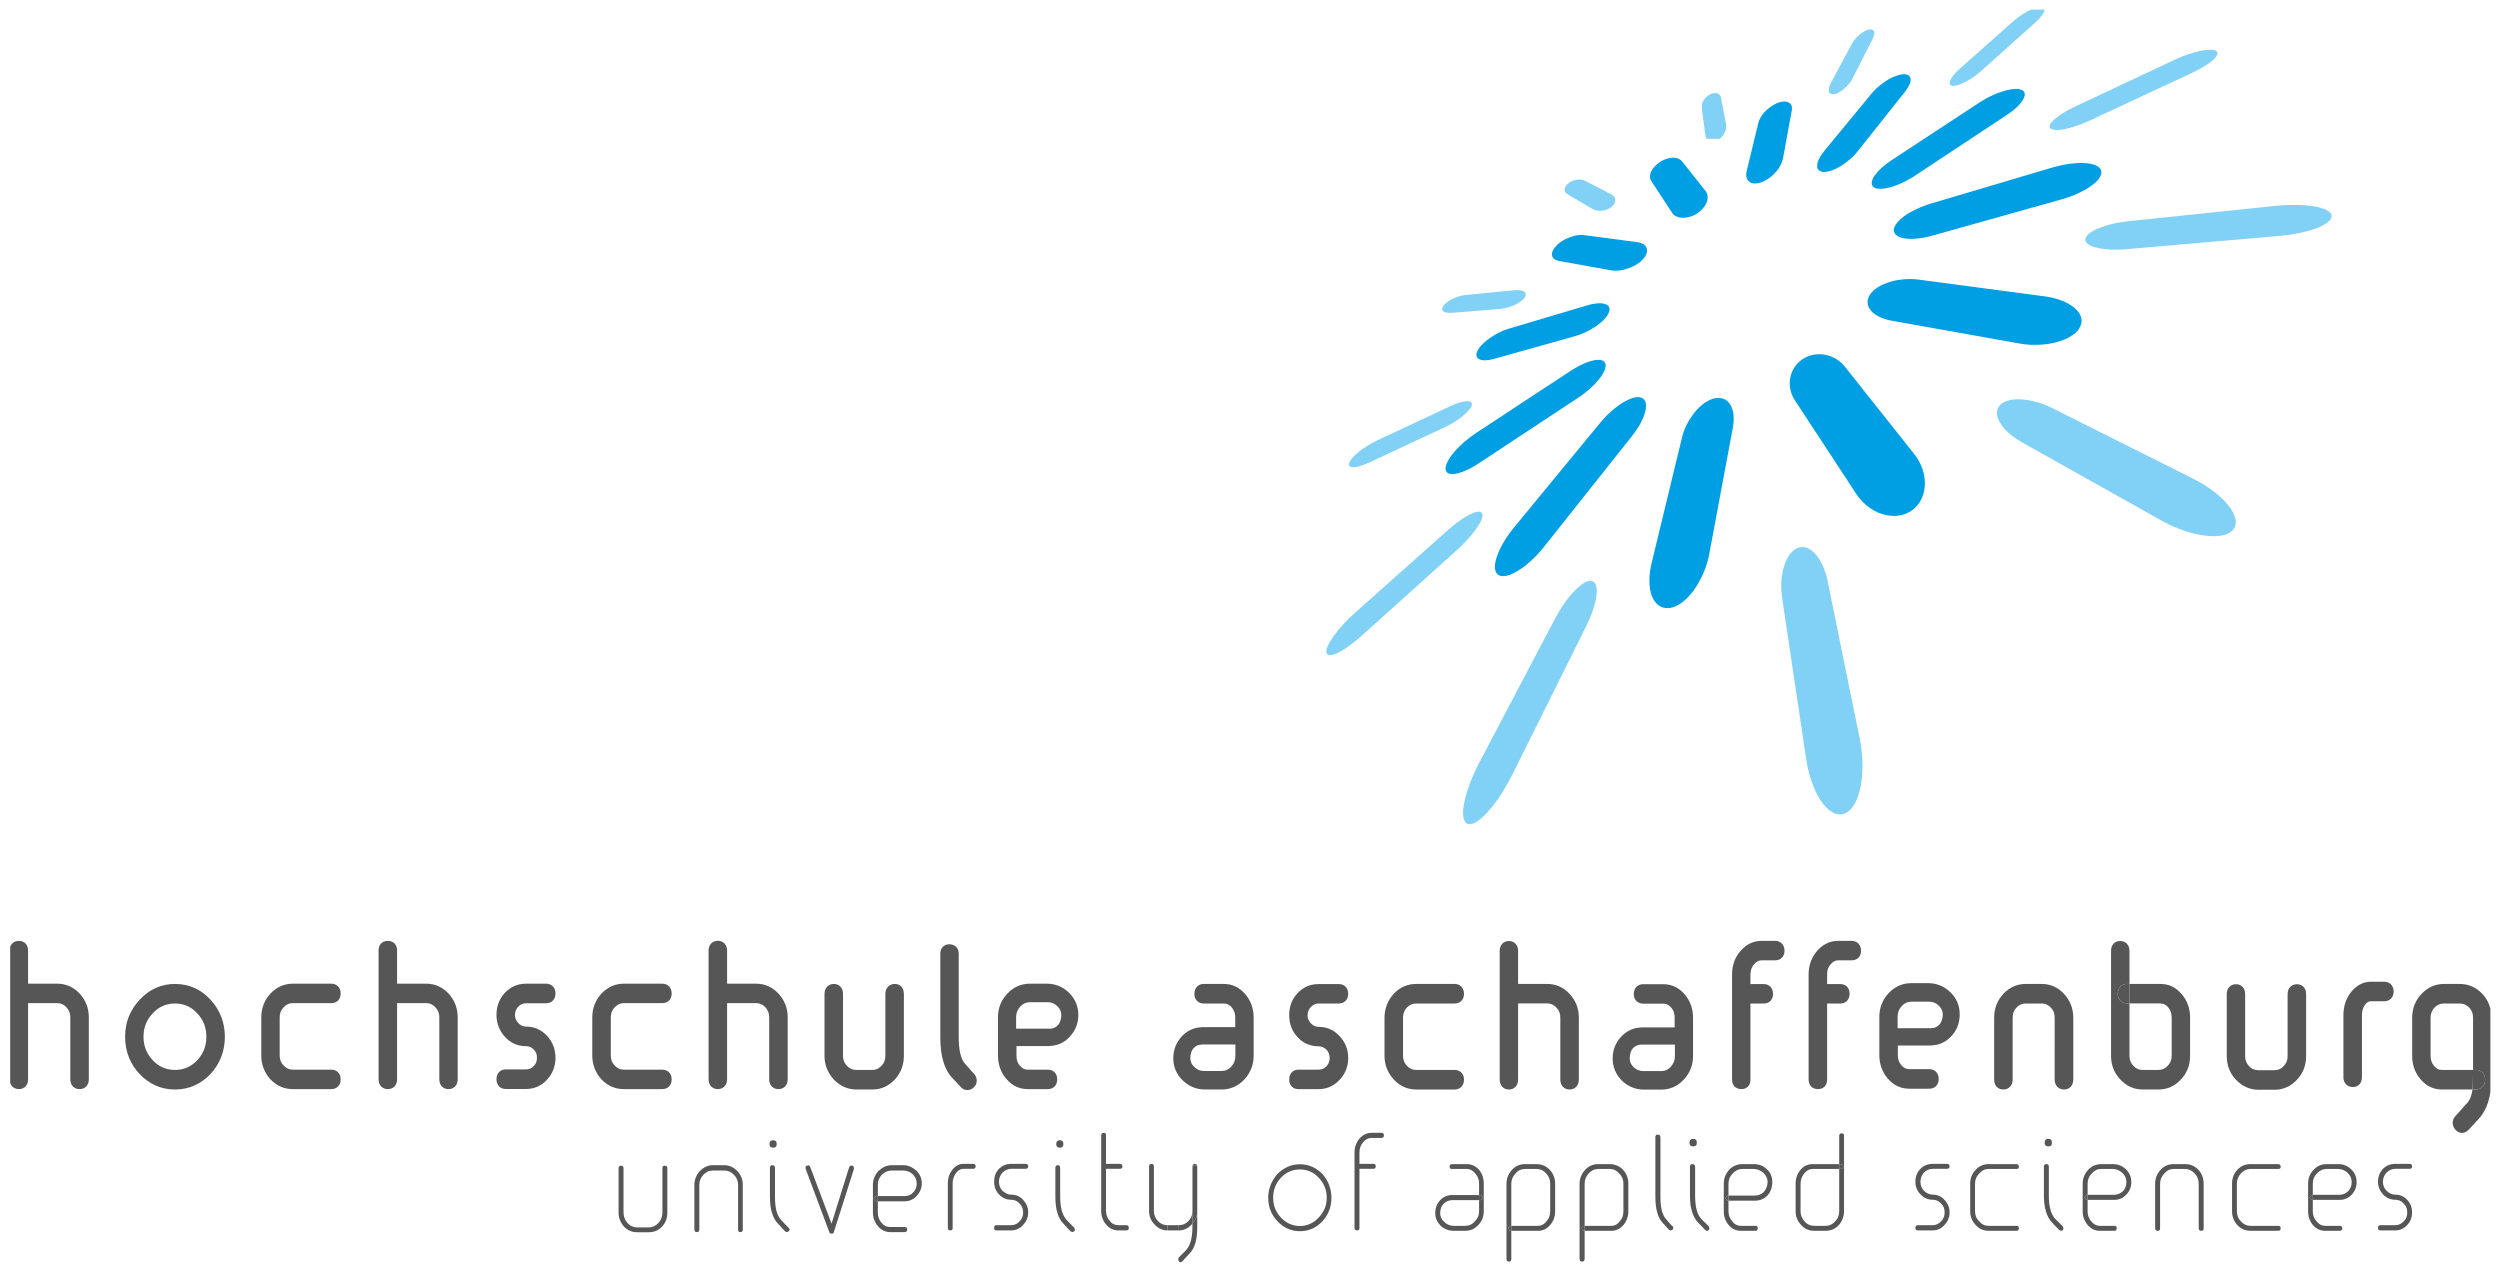 <?xml version="1.0" encoding="UTF-8" standalone="no"?>
<!-- Created with Inkscape (http://www.inkscape.org/) -->

<svg
   xmlns:dc="http://purl.org/dc/elements/1.1/"
   xmlns:cc="http://creativecommons.org/ns#"
   xmlns:rdf="http://www.w3.org/1999/02/22-rdf-syntax-ns#"
   xmlns:svg="http://www.w3.org/2000/svg"
   xmlns="http://www.w3.org/2000/svg"
   version="1.1"
   width="892.913"
   height="454.961"
   id="svg7101">
  <defs
     id="defs7103">
    <clipPath
       id="clipPath5828">
      <path
         d="m 719.656,525.795 107.115,0 0,54.165 -107.115,0 0,-54.165 z"
         id="path5830" />
    </clipPath>
    <clipPath
       id="clipPath5836">
      <path
         d="m 719.357,580.276 107.713,0 0,-54.796 -107.713,0 0,54.796 z"
         id="path5838" />
    </clipPath>
    <clipPath
       id="clipPath5840">
      <path
         d="m 793.163,574.265 c -0.045,0 -0.087,0.009 -0.121,0.027 -0.048,0.017 -0.086,0.048 -0.121,0.085 -0.024,0.043 -0.043,0.091 -0.051,0.145 l -0.162,1.213 c -0.01,0.046 0,0.103 0.017,0.154 0.013,0.056 0.035,0.108 0.07,0.162 0.032,0.048 0.075,0.102 0.121,0.142 0.048,0.039 0.102,0.076 0.158,0.108 0.054,0.031 0.108,0.048 0.159,0.051 0.021,0.003 0.041,0.005 0.061,0.005 0.03,0 0.058,-0.004 0.084,-0.011 0.043,-0.014 0.078,-0.037 0.105,-0.068 0.03,-0.031 0.048,-0.071 0.057,-0.122 l 0.228,-1.179 c 0.008,-0.057 0.005,-0.117 -0.011,-0.179 -0.013,-0.063 -0.037,-0.125 -0.075,-0.185 -0.03,-0.06 -0.075,-0.116 -0.126,-0.168 -0.051,-0.048 -0.113,-0.093 -0.178,-0.125 -0.064,-0.034 -0.121,-0.048 -0.18,-0.054 -0.012,-10e-4 -0.023,-10e-4 -0.035,-10e-4"
         id="path5842" />
    </clipPath>
  </defs>
  <g
     transform="translate(46.947,-205.54)"
     id="layer1">
    <g
       transform="matrix(8.27,0,0,-8.27,-5994.863,5005.245)"
       id="g5824">
      <g
         clip-path="url(#clipPath5828)"
         id="g5826">
        <g
           id="g5832">
          <g
             id="g5834" />
          <g
             id="g5844">
            <g
               clip-path="url(#clipPath5836)"
               id="g5846">
              <g
                 transform="matrix(0.299,0,0,-0.316,754.63,461.989)"
                 id="g5848">
                <g
                   transform="translate(239.162,-228.413)"
                   id="g5850">
                  <path
                     d="M 0,0 C 0.82,0 1.356,0.553 1.356,1.355 1.356,2.122 0.82,2.675 0,2.675 l -0.481,0 C -0.393,1.783 -0.393,0.482 -0.393,0 L 0,0 z"
                     id="path5852"
                     style="fill:#575656;fill-opacity:1;fill-rule:nonzero;stroke:none" />
                </g>
              </g>
              <g
                 transform="matrix(0.299,0,0,-0.316,754.63,461.989)"
                 id="g5854">
                <g
                   transform="translate(241.427,-227.361)"
                   id="g5856">
                  <path
                     d="m 0,0 c 0,2.532 -0.624,4.422 -1.855,5.653 l -1.444,1.48 C -3.585,7.4 -3.906,7.561 -4.244,7.561 -4.601,7.561 -4.922,7.419 -5.19,7.133 -5.457,6.866 -5.6,6.527 -5.6,6.17 c 0,-0.374 0.179,-0.731 0.499,-1.016 l 1.338,-1.427 c 0.196,-0.178 0.624,-0.499 0.892,-1.462 0.053,-0.16 0.088,-0.392 0.125,-0.642 l 0.481,0 c 0.82,0 1.356,-0.553 1.356,-1.32 0,-0.802 -0.536,-1.355 -1.356,-1.355 l -0.393,0 0,-0.143 0,-7.008 c 0,-0.553 -0.178,-0.999 -0.552,-1.373 -0.393,-0.375 -0.821,-0.553 -1.391,-0.553 l -2.247,0 c -0.571,0 -0.999,0.178 -1.373,0.553 -0.375,0.392 -0.571,0.82 -0.571,1.373 l 0,5.225 c 0,0.553 0.161,0.999 0.517,1.391 0.322,0.375 0.66,0.535 1.071,0.535 l 4.546,0 c 0,0.482 0,1.783 -0.088,2.675 l -4.477,0 C -8.4,1.605 -9.398,1.159 -10.237,0.232 c -0.82,-0.91 -1.212,-1.98 -1.212,-3.21 l 0,-5.225 c 0,-1.248 0.446,-2.336 1.355,-3.245 0.892,-0.892 1.979,-1.356 3.246,-1.356 l 2.247,0 c 1.302,0 2.39,0.464 3.299,1.373 C -0.428,-10.539 0,-9.433 0,-8.185 L 0,0 z"
                     id="path5858"
                     style="fill:#575656;fill-opacity:1;fill-rule:nonzero;stroke:none" />
                </g>
              </g>
              <g
                 transform="matrix(0.299,0,0,-0.316,754.63,461.989)"
                 id="g5860">
                <g
                   transform="translate(229.247,-210.67)"
                   id="g5862">
                  <path
                     d="M 0,0 C 0.499,0.5 0.713,1.053 0.713,1.73 0.713,2.408 0.499,2.96 0,3.46 -0.481,3.959 -1.052,4.191 -1.712,4.191 l -2.122,0 c -0.232,0 -0.375,-0.107 -0.375,-0.338 0,-0.268 0.143,-0.375 0.375,-0.375 l 2.122,0 c 0.445,0 0.856,-0.161 1.213,-0.518 C -0.143,2.64 0.018,2.248 0.018,1.73 0.018,1.249 -0.143,0.821 -0.499,0.518 -0.856,0.143 -1.267,0 -1.712,0 c -0.731,0 -1.302,-0.267 -1.783,-0.749 -0.446,-0.463 -0.714,-1.034 -0.714,-1.729 0,-0.678 0.268,-1.266 0.714,-1.748 0.481,-0.428 1.052,-0.677 1.783,-0.677 l 2.105,0 c 0.195,0 0.32,0.089 0.32,0.339 0,0.231 -0.125,0.338 -0.32,0.338 l -2.087,0 c -0.517,0 -0.927,0.196 -1.284,0.517 -0.339,0.375 -0.517,0.767 -0.517,1.267 0,0.463 0.178,0.873 0.517,1.212 0.357,0.321 0.767,0.535 1.284,0.535 0.642,0 1.213,0.214 1.694,0.695"
                     id="path5864"
                     style="fill:#575656;fill-opacity:1;fill-rule:nonzero;stroke:none" />
                </g>
              </g>
              <g
                 transform="matrix(0.299,0,0,-0.316,754.63,461.989)"
                 id="g5866">
                <g
                   transform="translate(227.303,-239.13)"
                   id="g5868">
                  <path
                     d="m 0,0 c 0,0.802 -0.553,1.337 -1.373,1.337 l -1.926,0 c -0.32,0 -0.588,0.143 -0.838,0.481 -0.303,0.393 -0.445,0.856 -0.445,1.445 l 0,8.47 c 0,0.785 -0.518,1.32 -1.321,1.32 -0.801,0 -1.355,-0.535 -1.355,-1.32 l 0,-8.505 c 0,-1.213 0.375,-2.301 1.124,-3.175 0.784,-0.909 1.747,-1.391 2.835,-1.391 l 1.926,0 C -0.553,-1.338 0,-0.785 0,0"
                     id="path5870"
                     style="fill:#575656;fill-opacity:1;fill-rule:nonzero;stroke:none" />
                </g>
              </g>
              <g
                 transform="matrix(0.299,0,0,-0.316,754.63,461.989)"
                 id="g5872">
                <g
                   transform="translate(215.177,-210.973)"
                   id="g5874">
                  <path
                     d="m 0,0 0.161,-0.178 c 0.017,-0.143 0.16,-0.196 0.267,-0.196 l 0.018,0 0,0.695 -0.018,0 C 0.321,0.321 0.178,0.303 0.161,0.178 L 0,0 z"
                     id="path5876"
                     style="fill:#575656;fill-opacity:1;fill-rule:nonzero;stroke:none" />
                </g>
              </g>
              <g
                 transform="matrix(0.299,0,0,-0.316,754.63,461.989)"
                 id="g5878">
                <g
                   transform="translate(214.945,-209.1)"
                   id="g5880">
                  <path
                     d="m 0,0 0,-3.763 c 0,-0.749 0.25,-1.373 0.803,-1.908 0.517,-0.535 1.141,-0.767 1.89,-0.767 l 1.676,0 c 0.713,0 1.337,0.232 1.855,0.714 0.516,0.463 0.784,1.069 0.784,1.729 0,0.678 -0.231,1.249 -0.713,1.73 -0.499,0.482 -1.07,0.713 -1.729,0.713 l -3.888,0 0,-0.695 3.888,0 c 0.499,0 0.891,-0.197 1.23,-0.499 0.339,-0.322 0.499,-0.767 0.499,-1.249 0,-0.499 -0.179,-0.873 -0.589,-1.248 C 5.35,-5.564 4.886,-5.778 4.369,-5.778 l -1.676,0 c -0.553,0 -1.035,0.214 -1.427,0.624 -0.41,0.393 -0.588,0.838 -0.588,1.373 l 0,1.534 -0.018,0 c -0.107,0 -0.25,0.053 -0.267,0.196 l -0.161,0.178 0.161,0.178 c 0.017,0.125 0.16,0.143 0.267,0.143 l 0.018,0 0,1.587 c 0,0.518 0.178,0.981 0.535,1.338 0.374,0.428 0.749,0.624 1.266,0.624 l 2.087,0 c 0.231,0 0.374,0.089 0.374,0.321 0,0.25 -0.143,0.357 -0.374,0.357 l -2.087,0 C 1.783,2.675 1.195,2.425 0.696,1.89 0.232,1.355 0,0.731 0,0"
                     id="path5882"
                     style="fill:#575656;fill-opacity:1;fill-rule:nonzero;stroke:none" />
                </g>
              </g>
              <g
                 transform="matrix(0.299,0,0,-0.316,754.63,461.989)"
                 id="g5884">
                <g
                   transform="translate(207.794,-225.702)"
                   id="g5886">
                  <path
                     d="m 0,0 c -1.248,0 -2.354,-0.464 -3.263,-1.356 -0.891,-0.891 -1.338,-1.997 -1.338,-3.245 l 0,-8.471 c 0,-0.802 0.535,-1.355 1.338,-1.355 0.802,0 1.32,0.553 1.32,1.355 l 0,8.471 c 0,0.552 0.178,0.998 0.57,1.373 0.375,0.392 0.803,0.552 1.373,0.552 l 2.301,0 c 0.517,0 0.945,-0.16 1.319,-0.552 0.393,-0.392 0.571,-0.821 0.571,-1.373 l 0,-8.471 c 0,-0.802 0.553,-1.355 1.355,-1.355 0.785,0 1.32,0.553 1.32,1.355 l 0,8.471 c 0,1.248 -0.446,2.354 -1.338,3.245 C 4.637,-0.464 3.567,0 2.301,0 L 0,0 z"
                     id="path5888"
                     style="fill:#575656;fill-opacity:1;fill-rule:nonzero;stroke:none" />
                </g>
              </g>
              <g
                 transform="matrix(0.299,0,0,-0.316,754.63,461.989)"
                 id="g5890">
                <g
                   transform="translate(204.727,-207.21)"
                   id="g5892">
                  <path
                     d="m 0,0 c -0.517,-0.535 -0.767,-1.159 -0.767,-1.89 l 0,-3.763 c 0,-0.749 0.25,-1.373 0.767,-1.908 0.535,-0.535 1.141,-0.767 1.908,-0.767 l 3.977,0 c 0.232,0 0.374,0.107 0.374,0.375 0,0.214 -0.142,0.285 -0.374,0.285 l -3.977,0 c -0.534,0 -0.998,0.214 -1.408,0.624 -0.375,0.393 -0.571,0.856 -0.571,1.391 l 0,3.763 c 0,0.553 0.196,1.016 0.571,1.373 0.41,0.428 0.874,0.624 1.408,0.624 l 3.977,0 c 0.232,0 0.374,0.089 0.374,0.321 0,0.25 -0.142,0.357 -0.374,0.357 l -3.977,0 C 1.141,0.785 0.535,0.535 0,0"
                     id="path5894"
                     style="fill:#575656;fill-opacity:1;fill-rule:nonzero;stroke:none" />
                </g>
              </g>
              <g
                 transform="matrix(0.299,0,0,-0.316,754.63,461.989)"
                 id="g5896">
                <g
                   transform="translate(193.564,-212.863)"
                   id="g5898">
                  <path
                     d="m 0,0 0,6.081 c 0,0.25 -0.072,0.357 -0.338,0.357 -0.233,0 -0.375,-0.107 -0.375,-0.357 l 0,-6.081 c 0,-0.749 0.267,-1.373 0.802,-1.908 0.517,-0.535 1.159,-0.767 1.872,-0.767 l 1.659,0 c 0.731,0 1.373,0.232 1.908,0.767 0.517,0.535 0.766,1.159 0.766,1.908 l 0,6.081 c 0,0.25 -0.106,0.357 -0.338,0.357 -0.267,0 -0.375,-0.107 -0.375,-0.357 L 5.581,0 c 0,-0.535 -0.196,-0.998 -0.57,-1.391 -0.41,-0.41 -0.856,-0.624 -1.373,-0.624 l -1.641,0 c -0.571,0 -1.034,0.214 -1.391,0.624 C 0.214,-0.998 0,-0.535 0,0"
                     id="path5900"
                     style="fill:#575656;fill-opacity:1;fill-rule:nonzero;stroke:none" />
                </g>
              </g>
              <g
                 transform="matrix(0.299,0,0,-0.316,754.63,461.989)"
                 id="g5902">
                <g
                   transform="translate(189.142,-240.165)"
                   id="g5904">
                  <path
                     d="m 0,0 0,2.658 -0.339,0 C -1.142,2.658 -1.695,2.14 -1.695,1.356 -1.695,0.535 -1.142,0 -0.339,0 L 0,0 z"
                     id="path5906"
                     style="fill:#575656;fill-opacity:1;fill-rule:nonzero;stroke:none" />
                </g>
              </g>
              <g
                 transform="matrix(0.299,0,0,-0.316,754.63,461.989)"
                 id="g5908">
                <g
                   transform="translate(186.484,-244.712)"
                   id="g5910">
                  <path
                     d="m 0,0 c 0,-0.785 0.518,-1.319 1.302,-1.319 0.803,0 1.356,0.534 1.356,1.319 l 0,4.547 -0.339,0 c -0.803,0 -1.356,0.535 -1.356,1.356 0,0.784 0.553,1.302 1.356,1.302 l 0.339,0 0,7.168 c 0,0.535 0.177,0.981 0.552,1.355 0.393,0.393 0.803,0.571 1.32,0.571 l 2.3,0 c 0.553,0 0.981,-0.178 1.356,-0.571 0.391,-0.374 0.57,-0.82 0.57,-1.355 l 0,-5.225 C 8.756,8.578 8.596,8.132 8.239,7.739 7.918,7.383 7.579,7.222 7.133,7.222 l 0,-0.017 -4.475,0 0,-2.658 4.494,0 c 1.194,0 2.211,0.464 3.049,1.391 0.82,0.91 1.212,1.98 1.212,3.21 l 0,5.225 c 0,1.249 -0.427,2.336 -1.319,3.228 -0.892,0.909 -1.979,1.373 -3.228,1.373 l -2.318,0 C 3.299,18.974 2.211,18.51 1.338,17.601 0.428,16.709 0,15.622 0,14.373 L 0,0 z"
                     id="path5912"
                     style="fill:#575656;fill-opacity:1;fill-rule:nonzero;stroke:none" />
                </g>
              </g>
              <g
                 transform="matrix(0.299,0,0,-0.316,754.63,461.989)"
                 id="g5914">
                <g
                   transform="translate(183.078,-210.652)"
                   id="g5916">
                  <path
                     d="m 0,0 c -0.143,0 -0.249,-0.018 -0.285,-0.143 l -0.16,-0.178 0.16,-0.178 C -0.249,-0.642 -0.143,-0.695 0,-0.695 l 0.019,0 L 0.019,0 0,0 z"
                     id="path5918"
                     style="fill:#575656;fill-opacity:1;fill-rule:nonzero;stroke:none" />
                </g>
              </g>
              <g
                 transform="matrix(0.299,0,0,-0.316,754.63,461.989)"
                 id="g5920">
                <g
                   transform="translate(183.114,-207.21)"
                   id="g5922">
                  <path
                     d="m 0,0 c -0.481,-0.535 -0.731,-1.159 -0.731,-1.89 l 0,-3.763 c 0,-0.749 0.285,-1.373 0.802,-1.908 0.536,-0.535 1.177,-0.767 1.89,-0.767 l 1.677,0 c 0.731,0 1.355,0.232 1.891,0.714 0.499,0.463 0.766,1.069 0.766,1.729 0,0.678 -0.232,1.249 -0.731,1.73 -0.464,0.482 -1.071,0.713 -1.73,0.713 l -3.851,0 0,-0.695 3.851,0 c 0.499,0 0.892,-0.197 1.266,-0.499 0.321,-0.322 0.481,-0.767 0.481,-1.249 0,-0.499 -0.177,-0.873 -0.588,-1.248 C 4.618,-7.454 4.155,-7.668 3.638,-7.668 l -1.677,0 c -0.57,0 -0.998,0.214 -1.39,0.624 -0.393,0.393 -0.588,0.838 -0.588,1.373 l 0,1.534 -0.019,0 c -0.143,0 -0.249,0.053 -0.285,0.196 l -0.16,0.178 0.16,0.178 c 0.036,0.125 0.142,0.143 0.285,0.143 l 0.019,0 0,1.587 c 0,0.518 0.177,0.981 0.516,1.338 0.357,0.428 0.785,0.624 1.248,0.624 l 2.087,0 c 0.232,0 0.357,0.089 0.357,0.321 0,0.25 -0.125,0.357 -0.357,0.357 l -2.087,0 C 1.07,0.785 0.482,0.535 0,0"
                     id="path5924"
                     style="fill:#575656;fill-opacity:1;fill-rule:nonzero;stroke:none" />
                </g>
              </g>
              <g
                 transform="matrix(0.299,0,0,-0.316,754.63,461.989)"
                 id="g5926">
                <g
                   transform="translate(177.426,-218.997)"
                   id="g5928">
                  <path
                     d="M 0,0 C 0.374,0 0.516,0.196 0.516,0.517 0.516,0.891 0.374,1.034 0,1.034 -0.322,1.034 -0.535,0.891 -0.535,0.517 -0.535,0.196 -0.322,0 0,0"
                     id="path5930"
                     style="fill:#575656;fill-opacity:1;fill-rule:nonzero;stroke:none" />
                </g>
              </g>
              <g
                 transform="matrix(0.299,0,0,-0.316,754.63,461.989)"
                 id="g5932">
                <g
                   transform="translate(176.783,-215.163)"
                   id="g5934">
                  <path
                     d="m 0,0 c 0,-0.268 0.108,-0.375 0.375,-0.375 0.232,0 0.339,0.107 0.339,0.375 l 0,3.958 c 0,1.463 0.303,2.515 0.927,3.157 l 1.088,1.016 0.089,0.25 C 2.818,8.488 2.8,8.577 2.729,8.631 2.64,8.72 2.604,8.738 2.48,8.738 L 2.212,8.631 1.159,7.596 C 0.393,6.812 0,5.581 0,3.941 L 0,0 z"
                     id="path5936"
                     style="fill:#575656;fill-opacity:1;fill-rule:nonzero;stroke:none" />
                </g>
              </g>
              <g
                 transform="matrix(0.299,0,0,-0.316,754.63,461.989)"
                 id="g5938">
                <g
                   transform="translate(169.597,-235.564)"
                   id="g5940">
                  <path
                     d="m 0,0 c 0,-1.248 0.446,-2.336 1.32,-3.245 0.909,-0.892 1.979,-1.356 3.245,-1.356 l 2.301,0 c 1.248,0 2.353,0.464 3.227,1.356 0.874,0.909 1.337,1.997 1.337,3.245 l 0,8.471 c 0,0.802 -0.534,1.355 -1.337,1.355 -0.785,0 -1.355,-0.553 -1.355,-1.355 L 8.738,0 c 0,-0.553 -0.16,-0.981 -0.553,-1.373 C 7.81,-1.748 7.365,-1.926 6.883,-1.926 l -2.3,0 c -0.536,0 -0.981,0.178 -1.356,0.553 C 2.836,-0.981 2.674,-0.553 2.674,0 l 0,8.471 C 2.674,9.273 2.122,9.826 1.32,9.826 0.517,9.826 0,9.273 0,8.471 L 0,0 z"
                     id="path5942"
                     style="fill:#575656;fill-opacity:1;fill-rule:nonzero;stroke:none" />
                </g>
              </g>
              <g
                 transform="matrix(0.299,0,0,-0.316,754.63,461.989)"
                 id="g5944">
                <g
                   transform="translate(166.939,-207.21)"
                   id="g5946">
                  <path
                     d="m 0,0 c -0.552,-0.535 -0.801,-1.159 -0.801,-1.89 l 0,-3.763 c 0,-0.749 0.249,-1.373 0.801,-1.908 0.518,-0.535 1.142,-0.767 1.873,-0.767 l 3.995,0 c 0.25,0 0.356,0.107 0.356,0.375 0,0.214 -0.106,0.285 -0.356,0.285 l -3.995,0 c -0.552,0 -0.999,0.214 -1.373,0.624 -0.41,0.393 -0.606,0.856 -0.606,1.391 l 0,3.763 c 0,0.553 0.196,1.016 0.606,1.373 0.374,0.428 0.821,0.624 1.373,0.624 l 3.995,0 c 0.25,0 0.356,0.089 0.356,0.321 0,0.25 -0.106,0.357 -0.356,0.357 l -3.995,0 C 1.142,0.785 0.518,0.535 0,0"
                     id="path5948"
                     style="fill:#575656;fill-opacity:1;fill-rule:nonzero;stroke:none" />
                </g>
              </g>
              <g
                 transform="matrix(0.299,0,0,-0.316,754.63,461.989)"
                 id="g5950">
                <g
                   transform="translate(160.698,-207.192)"
                   id="g5952">
                  <path
                     d="M 0,0 C 0.464,0 0.857,-0.161 1.231,-0.518 1.57,-0.838 1.748,-1.23 1.748,-1.748 1.748,-2.229 1.57,-2.657 1.231,-2.96 0.857,-3.335 0.464,-3.478 0,-3.478 c -0.695,0 -1.283,-0.267 -1.747,-0.749 -0.481,-0.463 -0.731,-1.034 -0.731,-1.729 0,-0.678 0.25,-1.266 0.731,-1.748 0.464,-0.428 1.052,-0.677 1.747,-0.677 l 2.07,0 c 0.249,0 0.391,0.089 0.391,0.339 0,0.231 -0.142,0.338 -0.391,0.338 l -2.051,0 c -0.5,0 -0.892,0.196 -1.267,0.517 -0.321,0.375 -0.499,0.767 -0.499,1.267 0,0.463 0.178,0.873 0.499,1.212 0.375,0.321 0.767,0.535 1.267,0.535 0.659,0 1.23,0.214 1.693,0.695 0.5,0.5 0.749,1.053 0.749,1.73 0,0.678 -0.249,1.23 -0.749,1.73 C 1.249,0.481 0.678,0.713 0,0.713 l -2.122,0 C -2.336,0.713 -2.478,0.606 -2.478,0.375 -2.478,0.107 -2.336,0 -2.122,0 L 0,0 z"
                     id="path5954"
                     style="fill:#575656;fill-opacity:1;fill-rule:nonzero;stroke:none" />
                </g>
              </g>
              <g
                 transform="matrix(0.299,0,0,-0.316,754.63,461.989)"
                 id="g5956">
                <g
                   transform="translate(163.392,-232.996)"
                   id="g5958">
                  <path
                     d="m 0,0 c -0.803,0.784 -1.731,1.195 -2.836,1.23 l 0,0.018 -4.869,0 0,1.338 c 0,0.552 0.161,0.981 0.518,1.355 0.32,0.375 0.678,0.535 1.123,0.535 l 2.907,0 c 0.802,0 1.355,0.553 1.355,1.337 0,0.803 -0.553,1.338 -1.355,1.338 l -2.907,0 c -1.213,0 -2.265,-0.464 -3.102,-1.391 -0.803,-0.892 -1.213,-1.979 -1.213,-3.21 l 0,-5.207 c 0,-1.266 0.464,-2.372 1.355,-3.264 0.909,-0.891 1.997,-1.355 3.245,-1.355 l 2.444,0 c 1.248,0 2.318,0.428 3.21,1.231 0.909,0.838 1.355,1.854 1.355,3.031 C 1.23,-1.837 0.82,-0.82 0,0 m -2.89,-1.123 c 0.5,0 0.874,-0.161 1.195,-0.5 0.322,-0.339 0.482,-0.891 0.482,-1.373 0,-0.464 -0.197,-0.838 -0.553,-1.177 -0.41,-0.392 -0.874,-0.57 -1.427,-0.57 l -2.55,0 c -0.552,0 -1.016,0.196 -1.426,0.624 -0.393,0.41 -0.571,0.874 -0.571,1.444 l 0,1.552 4.85,0 z"
                     id="path5960"
                     style="fill:#575656;fill-opacity:1;fill-rule:nonzero;stroke:none" />
                </g>
              </g>
              <g
                 transform="matrix(0.299,0,0,-0.316,754.63,461.989)"
                 id="g5962">
                <g
                   transform="translate(147.217,-214.878)"
                   id="g5964">
                  <path
                     d="m 0,0 0,-0.66 0.214,0 c 0.107,0 0.178,0.054 0.286,0.125 l 0.124,0.25 -0.124,0.16 C 0.392,-0.018 0.321,0 0.214,0 L 0,0 z"
                     id="path5966"
                     style="fill:#575656;fill-opacity:1;fill-rule:nonzero;stroke:none" />
                </g>
              </g>
              <g
                 transform="matrix(0.299,0,0,-0.316,754.63,461.989)"
                 id="g5968">
                <g
                   transform="translate(142.795,-227.093)"
                   id="g5970">
                  <path
                     d="m 0,0 0,-14.356 c 0,-1.23 0.41,-2.318 1.212,-3.209 0.839,-0.928 1.873,-1.391 3.05,-1.391 l 1.962,0 c 0.82,0 1.354,0.552 1.354,1.355 0,0.767 -0.534,1.302 -1.354,1.302 l -1.962,0 c -0.428,0 -0.767,0.196 -1.088,0.553 -0.357,0.374 -0.499,0.82 -0.499,1.39 l 0,1.302 1.925,0 c 0.785,0 1.32,0.517 1.32,1.32 0,0.802 -0.535,1.337 -1.32,1.337 l -1.925,0 0,10.415 C 2.675,0.802 2.14,1.301 1.354,1.301 0.553,1.301 0,0.802 0,0"
                     id="path5972"
                     style="fill:#575656;fill-opacity:1;fill-rule:nonzero;stroke:none" />
                </g>
              </g>
              <g
                 transform="matrix(0.299,0,0,-0.316,754.63,461.989)"
                 id="g5974">
                <g
                   transform="translate(141.725,-207.21)"
                   id="g5976">
                  <path
                     d="m 0,0 c -0.536,-0.535 -0.803,-1.159 -0.803,-1.89 l 0,-3.763 c 0,-0.749 0.232,-1.373 0.714,-1.908 0.499,-0.535 1.051,-0.767 1.765,-0.767 l 3.816,0 0,0.66 -3.798,0 c -0.499,0 -0.928,0.214 -1.267,0.624 -0.32,0.393 -0.516,0.856 -0.516,1.391 l 0,3.763 c 0,0.553 0.214,1.016 0.57,1.373 0.375,0.428 0.856,0.624 1.409,0.624 l 1.622,0 c 0.535,0 1.017,-0.196 1.409,-0.624 0.374,-0.357 0.571,-0.82 0.571,-1.373 l 0,-5.778 0.214,0 c 0.107,0 0.178,-0.018 0.286,-0.125 l 0.124,-0.16 -0.124,-0.25 C 5.884,-8.274 5.813,-8.328 5.706,-8.328 l -0.214,0 0,-3.869 c 0,-0.215 0.125,-0.339 0.357,-0.339 0.267,0 0.338,0.124 0.338,0.339 l 0,10.307 C 6.187,-1.159 5.92,-0.535 5.439,0 4.921,0.535 4.261,0.785 3.531,0.785 l -1.641,0 C 1.141,0.785 0.517,0.535 0,0"
                     id="path5978"
                     style="fill:#575656;fill-opacity:1;fill-rule:nonzero;stroke:none" />
                </g>
              </g>
              <g
                 transform="matrix(0.299,0,0,-0.316,754.63,461.989)"
                 id="g5980">
                <g
                   transform="translate(131.738,-227.093)"
                   id="g5982">
                  <path
                     d="m 0,0 0,-14.356 c 0,-1.23 0.393,-2.318 1.213,-3.209 0.838,-0.928 1.872,-1.391 3.049,-1.391 l 1.962,0 c 0.82,0 1.355,0.552 1.355,1.355 0,0.767 -0.535,1.302 -1.355,1.302 l -1.962,0 c -0.41,0 -0.749,0.178 -1.087,0.553 -0.339,0.374 -0.518,0.82 -0.518,1.39 l 0,1.302 1.944,0 c 0.767,0 1.32,0.535 1.32,1.338 0,0.784 -0.535,1.319 -1.32,1.319 l -1.944,0 0,10.397 C 2.657,0.802 2.14,1.301 1.356,1.301 0.535,1.301 0,0.802 0,0"
                     id="path5984"
                     style="fill:#575656;fill-opacity:1;fill-rule:nonzero;stroke:none" />
                </g>
              </g>
              <g
                 transform="matrix(0.299,0,0,-0.316,754.63,461.989)"
                 id="g5986">
                <g
                   transform="translate(130.935,-210.67)"
                   id="g5988">
                  <path
                     d="M 0,0 -0.16,-0.213 0,-0.41 c 0.054,-0.107 0.125,-0.16 0.25,-0.16 l 0.037,0 0,0.695 -0.037,0 C 0.125,0.125 0.054,0.09 0,0"
                     id="path5990"
                     style="fill:#575656;fill-opacity:1;fill-rule:nonzero;stroke:none" />
                </g>
              </g>
              <g
                 transform="matrix(0.299,0,0,-0.316,754.63,461.989)"
                 id="g5992">
                <g
                   transform="translate(136.874,-213.095)"
                   id="g5994">
                  <path
                     d="m 0,0 c 0,-0.499 -0.214,-0.873 -0.606,-1.248 -0.411,-0.321 -0.856,-0.535 -1.391,-0.535 l -1.623,0 c -0.553,0 -1.034,0.214 -1.427,0.624 -0.392,0.393 -0.605,0.838 -0.605,1.373 l 0,1.641 -0.037,0 c -0.125,0 -0.196,0.053 -0.25,0.16 l -0.16,0.197 0.16,0.213 c 0.054,0.09 0.125,0.125 0.25,0.125 l 0.037,0 0,1.48 c 0,0.518 0.213,0.981 0.552,1.338 0.321,0.428 0.749,0.624 1.266,0.624 l 2.087,0 c 0.214,0 0.32,0.089 0.32,0.321 0,0.25 -0.106,0.357 -0.32,0.357 l -2.087,0 C -4.565,6.67 -5.136,6.42 -5.617,5.885 -6.099,5.35 -6.33,4.726 -6.33,3.995 l 0,-3.763 c 0,-0.749 0.267,-1.373 0.784,-1.908 0.535,-0.535 1.177,-0.767 1.926,-0.767 l 1.623,0 c 0.784,0 1.391,0.232 1.908,0.714 0.535,0.463 0.767,1.069 0.767,1.729 0,0.678 -0.232,1.373 -0.713,1.855 -0.5,0.464 -1.053,0.695 -1.783,0.695 l -3.834,0 0,-0.695 3.834,0 c 0.516,0 0.944,-0.196 1.283,-0.499 C -0.214,0.981 0,0.482 0,0"
                     id="path5996"
                     style="fill:#575656;fill-opacity:1;fill-rule:nonzero;stroke:none" />
                </g>
              </g>
              <g
                 transform="matrix(0.299,0,0,-0.316,754.63,461.989)"
                 id="g5998">
                <g
                   transform="translate(125.657,-211.222)"
                   id="g6000">
                  <path
                     d="m 0,0 0,-3.941 c 0,-0.268 0.125,-0.375 0.358,-0.375 0.231,0 0.391,0.107 0.391,0.375 l 0,3.958 c 0,1.463 0.268,2.515 0.892,3.157 L 2.729,4.19 2.8,4.44 C 2.8,4.547 2.782,4.636 2.729,4.69 2.622,4.779 2.586,4.797 2.48,4.797 2.39,4.797 2.319,4.761 2.212,4.69 L 1.159,3.655 C 0.375,2.871 0,1.64 0,0"
                     id="path6002"
                     style="fill:#575656;fill-opacity:1;fill-rule:nonzero;stroke:none" />
                </g>
              </g>
              <g
                 transform="matrix(0.299,0,0,-0.316,754.63,461.989)"
                 id="g6004">
                <g
                   transform="translate(126.121,-218.997)"
                   id="g6006">
                  <path
                     d="M 0,0 C 0.356,0 0.535,0.196 0.535,0.517 0.535,0.891 0.356,1.034 0,1.034 -0.339,1.034 -0.535,0.891 -0.535,0.517 -0.535,0.196 -0.339,0 0,0"
                     id="path6008"
                     style="fill:#575656;fill-opacity:1;fill-rule:nonzero;stroke:none" />
                </g>
              </g>
              <g
                 transform="matrix(0.299,0,0,-0.316,754.63,461.989)"
                 id="g6010">
                <g
                   transform="translate(122.198,-208.03)"
                   id="g6012">
                  <path
                     d="m 0,0 c 0.553,0.624 0.856,0.945 0.927,0.945 0.09,0.107 0.125,0.196 0.125,0.268 0,0.106 -0.035,0.16 -0.106,0.231 C 0.856,1.515 0.821,1.551 0.659,1.551 0.588,1.551 0.517,1.515 0.41,1.444 L -0.481,0.517 c -0.696,-0.714 -1.053,-1.873 -1.053,-3.549 l 0,-8.167 c 0,-0.232 0.09,-0.339 0.339,-0.339 0.25,0 0.392,0.107 0.392,0.339 l 0,8.167 C -0.803,-1.57 -0.535,-0.536 0,0"
                     id="path6014"
                     style="fill:#575656;fill-opacity:1;fill-rule:nonzero;stroke:none" />
                </g>
              </g>
              <g
                 transform="matrix(0.299,0,0,-0.316,754.63,461.989)"
                 id="g6016">
                <g
                   transform="translate(119.06,-225.72)"
                   id="g6018">
                  <path
                     d="m 0,0 c -1.249,0 -2.319,-0.41 -3.21,-1.213 -0.892,-0.838 -1.356,-1.855 -1.356,-3.049 0,-1.159 0.428,-2.176 1.248,-2.996 0.803,-0.785 1.731,-1.195 2.818,-1.231 l 0,-0.017 4.886,0 0,-1.356 c 0,-0.535 -0.16,-0.981 -0.499,-1.355 -0.339,-0.357 -0.695,-0.535 -1.141,-0.535 l -2.907,0 c -0.82,0 -1.355,-0.535 -1.355,-1.302 0,-0.82 0.535,-1.355 1.355,-1.355 l 2.907,0 c 1.213,0 2.264,0.464 3.085,1.391 0.82,0.892 1.212,1.962 1.212,3.21 l 0,5.207 c 0,1.248 -0.446,2.354 -1.355,3.246 C 4.796,-0.446 3.691,0 2.443,0 L 0,0 z m -1.641,-5.653 c -0.321,0.339 -0.464,0.891 -0.464,1.391 0,0.463 0.179,0.82 0.553,1.177 0.41,0.374 0.874,0.552 1.427,0.552 l 2.532,0 c 0.552,0 1.034,-0.178 1.427,-0.606 0.41,-0.428 0.588,-0.874 0.588,-1.444 l 0,-1.57 -4.869,0 c -0.481,0 -0.855,0.179 -1.194,0.5"
                     id="path6020"
                     style="fill:#575656;fill-opacity:1;fill-rule:nonzero;stroke:none" />
                </g>
              </g>
              <g
                 transform="matrix(0.299,0,0,-0.316,754.63,461.989)"
                 id="g6022">
                <g
                   transform="translate(109.982,-206.782)"
                   id="g6024">
                  <path
                     d="m 0,0 0.125,-0.179 c 0.072,-0.124 0.161,-0.142 0.304,-0.142 l 0.035,0 0,0.678 -0.035,0 C 0.286,0.357 0.197,0.303 0.125,0.196 L 0,0 z"
                     id="path6026"
                     style="fill:#575656;fill-opacity:1;fill-rule:nonzero;stroke:none" />
                </g>
              </g>
              <g
                 transform="matrix(0.299,0,0,-0.316,754.63,461.989)"
                 id="g6028">
                <g
                   transform="translate(115.975,-214.771)"
                   id="g6030">
                  <path
                     d="m 0,0 c 0.535,0.535 0.784,1.159 0.784,1.908 l 0,3.763 c 0,0.731 -0.249,1.355 -0.713,1.89 -0.518,0.535 -1.07,0.785 -1.748,0.785 l -3.852,0 0,-0.678 3.852,0 c 0.481,0 0.891,-0.196 1.23,-0.624 0.358,-0.357 0.518,-0.82 0.518,-1.373 l 0,-3.763 c 0,-0.535 -0.179,-0.998 -0.589,-1.391 -0.392,-0.41 -0.82,-0.624 -1.408,-0.624 l -1.623,0 c -0.553,0 -1.034,0.214 -1.409,0.624 -0.374,0.393 -0.571,0.856 -0.571,1.391 l 0,5.76 -0.035,0 c -0.143,0 -0.232,0.018 -0.304,0.142 l -0.125,0.179 0.125,0.196 c 0.072,0.107 0.161,0.161 0.304,0.161 l 0.035,0 0,3.852 c 0,0.231 -0.142,0.356 -0.374,0.356 -0.215,0 -0.357,-0.125 -0.357,-0.356 l 0,-10.29 c 0,-0.749 0.304,-1.373 0.82,-1.908 0.535,-0.535 1.124,-0.767 1.891,-0.767 l 1.623,0 c 0.749,0 1.39,0.232 1.926,0.767"
                     id="path6032"
                     style="fill:#575656;fill-opacity:1;fill-rule:nonzero;stroke:none" />
                </g>
              </g>
              <g
                 transform="matrix(0.299,0,0,-0.316,754.63,461.989)"
                 id="g6034">
                <g
                   transform="translate(100.835,-237.507)"
                   id="g6036">
                  <path
                     d="m 0,0 0,10.414 c 0,0.802 -0.535,1.355 -1.32,1.355 -0.802,0 -1.337,-0.553 -1.337,-1.355 l 0,-17.619 c 0,-0.767 0.535,-1.319 1.337,-1.319 0.767,0 1.32,0.552 1.32,1.319 l 0,4.547 4.225,0 c 1.25,0 2.319,0.464 3.21,1.356 0.892,0.909 1.338,1.997 1.338,3.245 l 0,8.471 c 0,0.802 -0.535,1.355 -1.338,1.355 -0.801,0 -1.336,-0.553 -1.336,-1.355 l 0,-8.471 C 6.099,1.39 5.92,0.944 5.527,0.57 5.153,0.195 4.725,0 4.19,0 L 0,0 z"
                     id="path6038"
                     style="fill:#575656;fill-opacity:1;fill-rule:nonzero;stroke:none" />
                </g>
              </g>
              <g
                 transform="matrix(0.299,0,0,-0.316,754.63,461.989)"
                 id="g6040">
                <g
                   transform="translate(99.8,-207.103)"
                   id="g6042">
                  <path
                     d="m 0,0 0.053,0 0,0.678 -0.053,0 c -0.107,0 -0.214,-0.054 -0.267,-0.161 L -0.392,0.321 -0.267,0.142 C -0.214,0.018 -0.107,0 0,0"
                     id="path6044"
                     style="fill:#575656;fill-opacity:1;fill-rule:nonzero;stroke:none" />
                </g>
              </g>
              <g
                 transform="matrix(0.299,0,0,-0.316,754.63,461.989)"
                 id="g6046">
                <g
                   transform="translate(99.158,-212.863)"
                   id="g6048">
                  <path
                     d="m 0,0 c 0,-0.749 0.285,-1.373 0.803,-1.908 0.516,-0.535 1.159,-0.767 1.89,-0.767 l 1.623,0 c 0.731,0 1.373,0.232 1.925,0.767 0.518,0.535 0.786,1.159 0.786,1.908 l 0,3.763 c 0,0.731 -0.233,1.355 -0.732,1.89 C 5.814,6.188 5.243,6.438 4.548,6.438 l -3.853,0 0,-0.678 3.853,0 C 5.029,5.76 5.44,5.564 5.778,5.136 6.135,4.779 6.313,4.316 6.313,3.763 L 6.313,0 c 0,-0.535 -0.178,-0.998 -0.571,-1.391 -0.374,-0.41 -0.856,-0.624 -1.426,-0.624 l -1.623,0 c -0.553,0 -1.035,0.214 -1.391,0.624 C 0.909,-0.998 0.695,-0.535 0.695,0 l 0,5.76 -0.053,0 C 0.535,5.76 0.428,5.778 0.375,5.902 L 0.25,6.081 0.375,6.277 c 0.053,0.107 0.16,0.161 0.267,0.161 l 0.053,0 0,3.852 c 0,0.231 -0.125,0.356 -0.338,0.356 C 0.125,10.646 0,10.521 0,10.29 L 0,0 z"
                     id="path6050"
                     style="fill:#575656;fill-opacity:1;fill-rule:nonzero;stroke:none" />
                </g>
              </g>
              <g
                 transform="matrix(0.299,0,0,-0.316,754.63,461.989)"
                 id="g6052">
                <g
                   transform="translate(95.628,-210.795)"
                   id="g6054">
                  <path
                     d="m 0,0 c -0.054,0.125 -0.144,0.179 -0.286,0.179 l -0.143,0 0,-0.696 0.143,0 c 0.142,0 0.232,0.072 0.286,0.143 L 0.142,-0.178 0,0 z"
                     id="path6056"
                     style="fill:#575656;fill-opacity:1;fill-rule:nonzero;stroke:none" />
                </g>
              </g>
              <g
                 transform="matrix(0.299,0,0,-0.316,754.63,461.989)"
                 id="g6058">
                <g
                   transform="translate(90.171,-207.638)"
                   id="g6060">
                  <path
                     d="m 0,0 c 0.356,0.339 0.82,0.535 1.355,0.535 l 1.659,0 c 0.552,0 1.034,-0.196 1.408,-0.624 0.41,-0.357 0.606,-0.82 0.606,-1.338 l 0,-1.551 0.143,0 c 0.142,0 0.232,-0.054 0.286,-0.179 L 5.599,-3.335 5.457,-3.531 C 5.403,-3.602 5.313,-3.674 5.171,-3.674 l -0.143,0 0,-1.569 C 5.028,-5.778 4.85,-6.223 4.493,-6.616 4.119,-7.026 3.744,-7.24 3.227,-7.24 l -2.068,0 c -0.268,0 -0.393,-0.071 -0.393,-0.285 0,-0.268 0.125,-0.375 0.393,-0.375 l 2.068,0 c 0.678,0 1.285,0.232 1.801,0.767 0.446,0.535 0.678,1.159 0.678,1.908 l 0,3.763 c 0,0.731 -0.249,1.355 -0.803,1.89 -0.516,0.535 -1.14,0.785 -1.889,0.785 l -1.659,0 C 0.659,1.213 0,0.981 -0.535,0.517 c -0.499,-0.499 -0.767,-1.052 -0.767,-1.73 0,-0.695 0.232,-1.266 0.713,-1.765 0.481,-0.482 1.07,-0.696 1.748,-0.696 l 3.869,0 0,0.696 -3.869,0 c -0.481,0 -0.91,0.178 -1.267,0.499 -0.32,0.321 -0.481,0.749 -0.481,1.266 0,0.464 0.179,0.874 0.589,1.213"
                     id="path6062"
                     style="fill:#575656;fill-opacity:1;fill-rule:nonzero;stroke:none" />
                </g>
              </g>
              <g
                 transform="matrix(0.299,0,0,-0.316,754.63,461.989)"
                 id="g6064">
                <g
                   transform="translate(84.215,-230.339)"
                   id="g6066">
                  <path
                     d="m 0,0 c 0,0.535 0.178,0.981 0.553,1.355 0.392,0.393 0.82,0.571 1.336,0.571 l 5.565,0 c 0.802,0 1.354,0.535 1.354,1.32 0,0.802 -0.552,1.355 -1.354,1.355 l -5.565,0 C 0.641,4.601 -0.464,4.137 -1.338,3.228 -2.212,2.336 -2.676,1.249 -2.676,0 l 0,-5.225 c 0,-1.23 0.464,-2.336 1.32,-3.245 0.892,-0.892 1.997,-1.356 3.245,-1.356 l 5.565,0 c 0.802,0 1.354,0.553 1.354,1.356 0,0.784 -0.552,1.319 -1.354,1.319 l -5.565,0 c -0.516,0 -0.944,0.178 -1.336,0.553 C 0.178,-6.206 0,-5.778 0,-5.225 L 0,0 z"
                     id="path6068"
                     style="fill:#575656;fill-opacity:1;fill-rule:nonzero;stroke:none" />
                </g>
              </g>
              <g
                 transform="matrix(0.299,0,0,-0.316,754.63,461.989)"
                 id="g6070">
                <g
                   transform="translate(77.92,-214.896)"
                   id="g6072">
                  <path
                     d="m 0,0 0,8.079 c 0,0.231 -0.108,0.338 -0.303,0.338 -0.268,0 -0.411,-0.107 -0.411,-0.338 l 0,-10.308 c 0,-0.713 0.25,-1.373 0.714,-1.908 0.499,-0.517 1.07,-0.784 1.765,-0.784 l 1.409,0 c 0.267,0 0.357,0.124 0.357,0.356 0,0.232 -0.09,0.339 -0.357,0.339 l -1.409,0 c -0.481,0 -0.874,0.196 -1.23,0.588 C 0.178,-3.245 0,-2.782 0,-2.229 l 0,1.552 2.015,0 c 0.214,0 0.338,0.089 0.338,0.339 C 2.353,-0.107 2.229,0 2.015,0 L 0,0 z"
                     id="path6074"
                     style="fill:#575656;fill-opacity:1;fill-rule:nonzero;stroke:none" />
                </g>
              </g>
              <g
                 transform="matrix(0.299,0,0,-0.316,754.63,461.989)"
                 id="g6076">
                <g
                   transform="translate(67.773,-235.885)"
                   id="g6078">
                  <path
                     d="m 0,0 c 0,-1.195 0.392,-2.229 1.23,-3.032 0.803,-0.819 1.819,-1.23 3.032,-1.23 l 2.907,0 c 0.802,0 1.355,0.535 1.355,1.338 0,0.784 -0.553,1.319 -1.355,1.319 l -2.889,0 c -0.464,0 -0.821,0.143 -1.159,0.482 -0.321,0.321 -0.464,0.677 -0.464,1.141 0,0.428 0.143,0.767 0.482,1.088 0.32,0.321 0.677,0.481 1.141,0.481 1.159,0 2.157,0.41 2.978,1.249 0.838,0.82 1.266,1.836 1.266,3.013 0,1.159 -0.428,2.176 -1.266,2.996 -0.821,0.838 -1.855,1.248 -2.996,1.248 l -2.96,0 C 0.517,10.093 0,9.576 0,8.792 0,7.989 0.517,7.436 1.302,7.436 l 2.96,0 C 4.69,7.436 5.029,7.294 5.385,6.973 5.688,6.651 5.849,6.313 5.849,5.849 5.849,5.403 5.688,5.029 5.385,4.708 5.029,4.405 4.69,4.244 4.262,4.244 3.049,4.244 2.015,3.834 1.212,2.996 0.392,2.176 0,1.159 0,0"
                     id="path6080"
                     style="fill:#575656;fill-opacity:1;fill-rule:nonzero;stroke:none" />
                </g>
              </g>
              <g
                 transform="matrix(0.299,0,0,-0.316,754.63,461.989)"
                 id="g6082">
                <g
                   transform="translate(73.872,-210.937)"
                   id="g6084">
                  <path
                     d="M 0,0 C 0,1.266 -0.446,2.336 -1.302,3.21 -2.211,4.12 -3.282,4.565 -4.548,4.565 -5.814,4.565 -6.866,4.12 -7.793,3.21 -8.667,2.336 -9.131,1.266 -9.131,0 c 0,-1.231 0.464,-2.318 1.338,-3.263 0.927,-0.856 1.979,-1.32 3.245,-1.32 1.266,0 2.337,0.464 3.246,1.32 C -0.446,-2.318 0,-1.231 0,0 m -8.417,0 c 0,1.052 0.374,1.944 1.123,2.693 0.749,0.766 1.676,1.159 2.746,1.159 1.052,0 1.98,-0.393 2.711,-1.159 C -1.07,1.944 -0.678,1.052 -0.678,0 c 0,-1.07 -0.392,-1.98 -1.159,-2.746 -0.731,-0.749 -1.659,-1.124 -2.711,-1.124 -1.07,0 -1.997,0.375 -2.746,1.124 C -8.043,-1.98 -8.417,-1.07 -8.417,0"
                     id="path6086"
                     style="fill:#575656;fill-opacity:1;fill-rule:nonzero;stroke:none" />
                </g>
              </g>
              <g
                 transform="matrix(0.299,0,0,-0.316,754.63,461.989)"
                 id="g6088">
                <g
                   transform="translate(54.488,-215.217)"
                   id="g6090">
                  <path
                     d="m 0,0 0,0.196 c 0,-0.267 -0.107,-0.374 -0.339,-0.374 -0.178,0 -0.285,0.053 -0.339,0.178 0,-0.232 0.089,-0.356 0.321,-0.356 C -0.107,-0.356 0,-0.232 0,0"
                     id="path6092"
                     style="fill:#575656;fill-opacity:1;fill-rule:nonzero;stroke:none" />
                </g>
              </g>
              <g
                 transform="matrix(0.299,0,0,-0.316,754.63,461.989)"
                 id="g6094">
                <g
                   transform="translate(54.488,-210.652)"
                   id="g6096">
                  <path
                     d="m 0,0 0,1.498 c 0,0.678 -0.232,1.266 -0.696,1.748 l 0,-1.552 0.018,-0.196 0,-6.045 0,-0.018 c 0.054,-0.125 0.161,-0.178 0.339,-0.178 0.232,0 0.339,0.107 0.339,0.374 L 0,0 z"
                     id="path6098"
                     style="fill:#575656;fill-opacity:1;fill-rule:nonzero;stroke:none" />
                </g>
              </g>
              <g
                 transform="matrix(0.299,0,0,-0.316,754.63,461.989)"
                 id="g6100">
                <g
                   transform="translate(53.81,-215.199)"
                   id="g6102">
                  <path
                     d="m 0,0 0,6.045 -0.018,0.196 0,-6.063 L 0,0 z"
                     id="path6104"
                     style="fill:#575656;fill-opacity:1;fill-rule:nonzero;stroke:none" />
                </g>
              </g>
              <g
                 transform="matrix(0.299,0,0,-0.316,754.63,461.989)"
                 id="g6106">
                <g
                   transform="translate(55.451,-228.27)"
                   id="g6108">
                  <path
                     d="M 0,0 2.549,0 C 3.12,0 3.566,-0.196 3.976,-0.607 4.369,-1.035 4.547,-1.498 4.547,-2.051 l 0,-1.569 -4.851,0 0,0.017 c -0.481,0 -0.856,0.143 -1.176,0.482 -0.339,0.339 -0.482,0.891 -0.482,1.391 0,0.446 0.178,0.82 0.553,1.159 C -0.999,-0.179 -0.553,0 0,0 m 7.186,-7.294 0,5.225 C 7.186,-0.82 6.722,0.267 5.831,1.177 4.922,2.068 3.834,2.532 2.585,2.532 l -2.443,0 c -1.248,0 -2.318,-0.428 -3.21,-1.248 -0.891,-0.821 -1.355,-1.837 -1.355,-3.014 0,-1.177 0.428,-2.176 1.248,-3.014 0.785,-0.784 1.73,-1.195 2.818,-1.23 l 0,-0.018 4.886,0 0,-1.338 C 4.529,-7.864 4.351,-8.31 4.012,-8.703 3.691,-9.059 3.317,-9.22 2.871,-9.22 l -2.889,0 c -0.821,0 -1.355,-0.535 -1.355,-1.319 0,-0.803 0.534,-1.356 1.355,-1.356 l 2.889,0 c 1.23,0 2.246,0.464 3.102,1.391 0.803,0.892 1.213,1.98 1.213,3.21"
                     id="path6110"
                     style="fill:#575656;fill-opacity:1;fill-rule:nonzero;stroke:none" />
                </g>
              </g>
              <g
                 transform="matrix(0.299,0,0,-0.316,754.63,461.989)"
                 id="g6112">
                <g
                   transform="translate(53.792,-208.958)"
                   id="g6114">
                  <path
                     d="m 0,0 0,1.552 -0.089,0.107 c -0.517,0.535 -1.142,0.82 -1.872,0.82 l 0,-0.713 c 0.552,0 0.998,-0.179 1.391,-0.571 C -0.232,0.856 -0.036,0.464 0,0"
                     id="path6116"
                     style="fill:#575656;fill-opacity:1;fill-rule:nonzero;stroke:none" />
                </g>
              </g>
              <g
                 transform="matrix(0.299,0,0,-0.316,754.63,461.989)"
                 id="g6118">
                <g
                   transform="translate(52.294,-202.217)"
                   id="g6120">
                  <path
                     d="m 0,0 c -0.053,0.054 -0.142,0.089 -0.25,0.089 l -0.213,-0.125 -0.089,-0.249 0.035,-0.232 1.07,-1.017 C 1.177,-2.211 1.48,-3.121 1.498,-4.637 l 0,-0.552 c 0.464,-0.482 0.696,-1.07 0.696,-1.748 l 0,2.265 c 0,1.658 -0.339,2.835 -1.124,3.584 L 0,0 z"
                     id="path6122"
                     style="fill:#575656;fill-opacity:1;fill-rule:nonzero;stroke:none" />
                </g>
              </g>
              <g
                 transform="matrix(0.299,0,0,-0.316,754.63,461.989)"
                 id="g6124">
                <g
                   transform="translate(50.19,-206.479)"
                   id="g6126">
                  <path
                     d="m 0,0 0,-0.713 0.018,0 1.623,0 L 1.641,0 0,0 z"
                     id="path6128"
                     style="fill:#575656;fill-opacity:1;fill-rule:nonzero;stroke:none" />
                </g>
              </g>
              <g
                 transform="matrix(0.299,0,0,-0.316,754.63,461.989)"
                 id="g6130">
                <g
                   transform="translate(48.317,-207.299)"
                   id="g6132">
                  <path
                     d="m 0,0 c -0.534,-0.518 -0.784,-1.123 -0.784,-1.855 l 0,-6.063 c 0,-0.232 0.107,-0.356 0.357,-0.356 0.249,0 0.338,0.124 0.338,0.356 l 0,6.063 c 0,0.553 0.197,0.999 0.571,1.391 0.41,0.392 0.838,0.571 1.391,0.571 l 0,0.713 C 1.16,0.82 0.482,0.535 0,0"
                     id="path6134"
                     style="fill:#575656;fill-opacity:1;fill-rule:nonzero;stroke:none" />
                </g>
              </g>
              <g
                 transform="matrix(0.299,0,0,-0.316,754.63,461.989)"
                 id="g6136">
                <g
                   transform="translate(41.363,-207.246)"
                   id="g6138">
                  <path
                     d="m 0,0 c -0.499,-0.535 -0.749,-1.159 -0.749,-1.925 l 0,-10.29 c 0,-0.232 0.143,-0.356 0.392,-0.356 0.232,0 0.304,0.124 0.304,0.356 l 0,3.888 1.997,0 c 0.249,0 0.374,0.089 0.374,0.339 0,0.231 -0.125,0.338 -0.374,0.338 l -1.997,0 0,5.725 c 0,0.552 0.195,1.016 0.552,1.408 0.321,0.392 0.749,0.571 1.248,0.571 l 1.159,0 c 0.197,0 0.339,0.107 0.339,0.375 0,0.231 -0.142,0.338 -0.339,0.338 l -1.159,0 C 1.034,0.767 0.481,0.517 0,0"
                     id="path6140"
                     style="fill:#575656;fill-opacity:1;fill-rule:nonzero;stroke:none" />
                </g>
              </g>
              <g
                 transform="matrix(0.299,0,0,-0.316,754.63,461.989)"
                 id="g6142">
                <g
                   transform="translate(34.658,-218.801)"
                   id="g6144">
                  <path
                     d="M 0,0 C 0.321,0 0.499,0.178 0.499,0.535 0.499,0.838 0.321,1.016 0,1.016 -0.357,1.016 -0.535,0.838 -0.535,0.535 -0.535,0.178 -0.357,0 0,0"
                     id="path6146"
                     style="fill:#575656;fill-opacity:1;fill-rule:nonzero;stroke:none" />
                </g>
              </g>
              <g
                 transform="matrix(0.299,0,0,-0.316,754.63,461.989)"
                 id="g6148">
                <g
                   transform="translate(34.693,-211.044)"
                   id="g6150">
                  <path
                     d="m 0,0 c 0,1.48 0.322,2.514 0.946,3.156 l 1.088,1.052 c 0.053,0.054 0.088,0.143 0.088,0.25 0,0.107 -0.035,0.161 -0.107,0.232 L 1.784,4.797 1.498,4.69 0.464,3.638 C -0.32,2.889 -0.695,1.658 -0.695,-0.018 l 0,-3.941 c 0,-0.267 0.125,-0.392 0.356,-0.392 0.215,0 0.339,0.125 0.339,0.392 L 0,0 z"
                     id="path6152"
                     style="fill:#575656;fill-opacity:1;fill-rule:nonzero;stroke:none" />
                </g>
              </g>
              <g
                 transform="matrix(0.299,0,0,-0.316,754.63,461.989)"
                 id="g6154">
                <g
                   transform="translate(30.342,-237.668)"
                   id="g6156">
                  <path
                     d="m 0,0 c -0.57,0 -1.016,0.196 -1.427,0.606 -0.409,0.428 -0.588,0.892 -0.588,1.445 l 0,1.569 4.869,0 C 3.335,3.62 3.71,3.459 4.031,3.121 4.369,2.782 4.512,2.229 4.512,1.73 4.512,1.284 4.334,0.91 3.959,0.553 3.549,0.178 3.103,0 2.551,0 L 0,0 z m -1.961,5.992 0,1.337 c 0,0.535 0.142,0.981 0.499,1.355 0.339,0.375 0.678,0.535 1.123,0.535 l 2.907,0 c 0.82,0 1.356,0.535 1.356,1.32 0,0.802 -0.536,1.337 -1.356,1.337 l -2.907,0 c -1.212,0 -2.246,-0.463 -3.085,-1.391 C -4.226,9.612 -4.636,8.506 -4.636,7.276 l 0,-5.208 c 0,-1.248 0.446,-2.336 1.355,-3.245 0.892,-0.891 1.979,-1.355 3.246,-1.355 l 2.443,0 c 1.23,0 2.318,0.41 3.192,1.212 0.909,0.838 1.373,1.873 1.373,3.05 0,1.159 -0.428,2.175 -1.266,3.014 -0.767,0.784 -1.712,1.176 -2.8,1.23 l 0,0.018 -4.868,0 z"
                     id="path6158"
                     style="fill:#575656;fill-opacity:1;fill-rule:nonzero;stroke:none" />
                </g>
              </g>
              <g
                 transform="matrix(0.299,0,0,-0.316,754.63,461.989)"
                 id="g6160">
                <g
                   transform="translate(25.849,-211.419)"
                   id="g6162">
                  <path
                     d="m 0,0 c -0.482,-0.463 -0.696,-1.034 -0.696,-1.729 0,-0.678 0.214,-1.266 0.696,-1.748 0.463,-0.428 1.034,-0.677 1.729,-0.677 l 2.086,0 c 0.25,0 0.411,0.089 0.411,0.339 0,0.231 -0.143,0.338 -0.411,0.338 l -2.068,0 c -0.446,0 -0.856,0.196 -1.248,0.517 C 0.178,-2.585 0,-2.193 0,-1.693 c 0,0.463 0.178,0.873 0.499,1.212 0.392,0.321 0.802,0.535 1.248,0.535 0.678,0 1.266,0.214 1.73,0.695 0.482,0.5 0.749,1.053 0.749,1.73 0,0.678 -0.267,1.23 -0.749,1.73 C 2.995,4.708 2.425,4.94 1.729,4.94 l -2.104,0 c -0.214,0 -0.321,-0.107 -0.321,-0.338 0,-0.268 0.107,-0.375 0.321,-0.375 l 2.104,0 C 2.211,4.227 2.621,4.066 2.978,3.709 3.316,3.389 3.495,2.997 3.495,2.479 3.495,1.998 3.316,1.57 2.978,1.267 2.621,0.892 2.211,0.749 1.729,0.749 1.034,0.749 0.463,0.482 0,0"
                     id="path6164"
                     style="fill:#575656;fill-opacity:1;fill-rule:nonzero;stroke:none" />
                </g>
              </g>
              <g
                 transform="matrix(0.299,0,0,-0.316,754.63,461.989)"
                 id="g6166">
                <g
                   transform="translate(22.122,-228.021)"
                   id="g6168">
                  <path
                     d="m 0,0 c 0.374,0.339 0.517,0.696 0.517,1.053 0,0.267 -0.054,0.606 -0.411,0.927 -0.231,0.249 -0.57,0.374 -0.945,0.374 -0.303,0 -0.588,-0.089 -0.838,-0.303 L -3.068,0.642 c -1.105,-1.105 -1.676,-2.96 -1.676,-5.492 l 0,-11.413 c 0,-0.784 0.535,-1.302 1.302,-1.302 0.82,0 1.355,0.518 1.355,1.302 l 0,11.413 c 0,1.765 0.321,3.013 0.91,3.602 0.963,1.07 1.141,1.23 1.177,1.248"
                     id="path6170"
                     style="fill:#575656;fill-opacity:1;fill-rule:nonzero;stroke:none" />
                </g>
              </g>
              <g
                 transform="matrix(0.299,0,0,-0.316,754.63,461.989)"
                 id="g6172">
                <g
                   transform="translate(18.466,-206.817)"
                   id="g6174">
                  <path
                     d="m 0,0 0,-6.1 c 0,-0.749 0.232,-1.355 0.678,-1.89 0.445,-0.517 0.98,-0.766 1.569,-0.766 l 1.39,0 c 0.25,0 0.375,0.089 0.375,0.339 0,0.231 -0.125,0.338 -0.375,0.338 l -1.39,0 c -0.41,0 -0.803,0.214 -1.088,0.606 -0.303,0.393 -0.464,0.856 -0.464,1.391 L 0.695,0 C 0.695,0.231 0.624,0.338 0.392,0.338 0.125,0.338 0,0.231 0,0"
                     id="path6176"
                     style="fill:#575656;fill-opacity:1;fill-rule:nonzero;stroke:none" />
                </g>
              </g>
              <g
                 transform="matrix(0.299,0,0,-0.316,754.63,461.989)"
                 id="g6178">
                <g
                   transform="translate(7.891,-210.973)"
                   id="g6180">
                  <path
                     d="m 0,0 c 0.071,-0.125 0.196,-0.196 0.321,-0.196 l 0.143,0 0,0.713 -0.143,0 C 0.196,0.517 0.071,0.446 0,0.357 L -0.143,0.178 0,0 z"
                     id="path6182"
                     style="fill:#575656;fill-opacity:1;fill-rule:nonzero;stroke:none" />
                </g>
              </g>
              <g
                 transform="matrix(0.299,0,0,-0.316,754.63,461.989)"
                 id="g6184">
                <g
                   transform="translate(8.426,-214.593)"
                   id="g6186">
                  <path
                     d="m 0,0 c 0.571,-0.499 1.195,-0.802 1.944,-0.802 l 1.64,0 c 0.732,0 1.338,0.267 1.891,0.731 0.517,0.464 0.802,1.052 0.802,1.747 0,0.678 -0.249,1.231 -0.749,1.73 C 5.047,3.905 4.476,4.137 3.799,4.137 l -3.87,0 0,-0.713 3.87,0 c 0.499,0 0.927,-0.16 1.248,-0.517 C 5.385,2.586 5.546,2.176 5.546,1.676 5.546,1.213 5.332,0.785 4.975,0.446 4.601,0.107 4.119,-0.071 3.584,-0.071 l -1.64,0 c -0.553,0 -1.035,0.196 -1.445,0.588 -0.374,0.375 -0.57,0.821 -0.57,1.374 l 0,1.533 -0.143,0 c -0.125,0 -0.25,0.071 -0.321,0.196 l -0.143,0.178 0.143,0.179 c 0.071,0.089 0.196,0.16 0.321,0.16 l 0.143,0 0,1.552 c 0,0.535 0.178,0.999 0.535,1.391 0.338,0.392 0.749,0.571 1.23,0.571 l 2.105,0 c 0.249,0 0.374,0.125 0.374,0.32 0,0.268 -0.125,0.375 -0.374,0.375 l -2.105,0 c -0.66,0 -1.266,-0.268 -1.729,-0.785 -0.5,-0.535 -0.749,-1.195 -0.749,-1.908 l 0,-3.745 C -0.784,1.177 -0.517,0.571 0,0"
                     id="path6188"
                     style="fill:#575656;fill-opacity:1;fill-rule:nonzero;stroke:none" />
                </g>
              </g>
              <g
                 transform="matrix(0.299,0,0,-0.316,754.63,461.989)"
                 id="g6190">
                <g
                   transform="translate(10.798,-227.093)"
                   id="g6192">
                  <path
                     d="m 0,0 c -0.892,0.891 -1.98,1.355 -3.228,1.355 l -2.318,0 c -1.249,0 -2.336,-0.464 -3.246,-1.355 -0.891,-0.91 -1.355,-1.997 -1.355,-3.246 l 0,-8.47 c 0,-0.803 0.553,-1.356 1.355,-1.356 0.785,0 1.32,0.553 1.32,1.356 l 0,8.47 c 0,0.553 0.178,0.981 0.553,1.355 0.392,0.393 0.82,0.571 1.373,0.571 l 2.318,0 c 0.517,0 0.928,-0.178 1.32,-0.571 0.392,-0.374 0.552,-0.802 0.552,-1.355 l 0,-8.47 c 0,-0.803 0.571,-1.356 1.374,-1.356 0.784,0 1.302,0.553 1.302,1.356 l 0,8.47 C 1.32,-1.997 0.874,-0.91 0,0"
                     id="path6194"
                     style="fill:#575656;fill-opacity:1;fill-rule:nonzero;stroke:none" />
                </g>
              </g>
              <g
                 transform="matrix(0.299,0,0,-0.316,754.63,461.989)"
                 id="g6196">
                <g
                   transform="translate(-2.077,-214.896)"
                   id="g6198">
                  <path
                     d="M 0,0 0,-0.267 C 0.035,-0.374 0.107,-0.41 0.196,-0.428 0.428,-0.535 0.57,-0.463 0.659,-0.267 L 3.744,7.49 6.295,-0.232 C 6.366,-0.338 6.419,-0.41 6.491,-0.428 l 0.25,0 c 0.106,0.018 0.178,0.036 0.195,0.161 L 6.99,-0.018 4.083,8.631 C 4.03,8.809 3.976,8.863 3.798,8.863 3.584,8.863 3.495,8.809 3.424,8.649 L 0,0 z"
                     id="path6200"
                     style="fill:#575656;fill-opacity:1;fill-rule:nonzero;stroke:none" />
                </g>
              </g>
              <g
                 transform="matrix(0.299,0,0,-0.316,754.63,461.989)"
                 id="g6202">
                <g
                   transform="translate(-6.767,-218.801)"
                   id="g6204">
                  <path
                     d="M 0,0 C 0.356,0 0.517,0.178 0.517,0.535 0.517,0.838 0.356,1.016 0,1.016 -0.339,1.016 -0.535,0.838 -0.535,0.535 -0.535,0.178 -0.339,0 0,0"
                     id="path6206"
                     style="fill:#575656;fill-opacity:1;fill-rule:nonzero;stroke:none" />
                </g>
              </g>
              <g
                 transform="matrix(0.299,0,0,-0.316,754.63,461.989)"
                 id="g6208">
                <g
                   transform="translate(-6.5,-215.003)"
                   id="g6210">
                  <path
                     d="m 0,0 0,3.959 c 0,1.48 0.268,2.514 0.892,3.156 l 1.07,1.052 c 0.107,0.054 0.142,0.143 0.142,0.25 0,0.107 -0.035,0.161 -0.142,0.232 L 1.748,8.756 C 1.659,8.756 1.569,8.738 1.462,8.649 L 0.428,7.597 C -0.338,6.848 -0.731,5.617 -0.731,3.941 l 0,-3.941 c 0,-0.267 0.125,-0.392 0.357,-0.392 C -0.16,-0.392 0,-0.267 0,0"
                     id="path6212"
                     style="fill:#575656;fill-opacity:1;fill-rule:nonzero;stroke:none" />
                </g>
              </g>
              <g
                 transform="matrix(0.299,0,0,-0.316,754.63,461.989)"
                 id="g6214">
                <g
                   transform="translate(-7.891,-236.973)"
                   id="g6216">
                  <path
                     d="m 0,0 c -0.374,-0.392 -0.82,-0.57 -1.355,-0.57 l -4.173,0 0,10.414 c 0,0.802 -0.553,1.337 -1.337,1.337 -0.803,0 -1.338,-0.535 -1.338,-1.337 l 0,-17.619 c 0,-0.766 0.553,-1.319 1.338,-1.319 0.784,0 1.337,0.553 1.337,1.319 l 0,4.548 4.191,0 c 1.266,0 2.354,0.464 3.227,1.355 0.892,0.909 1.338,1.997 1.338,3.245 l 0,8.471 c 0,0.802 -0.535,1.337 -1.338,1.337 -0.802,0 -1.337,-0.535 -1.337,-1.337 l 0,-8.471 C 0.553,0.821 0.375,0.393 0,0"
                     id="path6218"
                     style="fill:#575656;fill-opacity:1;fill-rule:nonzero;stroke:none" />
                </g>
              </g>
              <g
                 transform="matrix(0.299,0,0,-0.316,754.63,461.989)"
                 id="g6220">
                <g
                   transform="translate(-15.452,-214.664)"
                   id="g6222">
                  <path
                     d="m 0,0 c -0.571,0 -1.016,0.196 -1.391,0.588 -0.392,0.375 -0.588,0.856 -0.588,1.391 l 0,6.063 c 0,0.268 -0.107,0.375 -0.357,0.375 -0.232,0 -0.357,-0.107 -0.357,-0.375 l 0,-6.063 c 0,-0.731 0.268,-1.337 0.785,-1.908 0.535,-0.499 1.159,-0.802 1.873,-0.802 l 1.658,0 c 0.749,0 1.373,0.303 1.89,0.802 0.553,0.571 0.785,1.177 0.785,1.908 l 0,6.063 C 4.298,8.31 4.191,8.417 3.959,8.417 3.709,8.417 3.62,8.31 3.62,8.042 l 0,-6.063 C 3.62,1.444 3.424,0.963 3.014,0.588 2.639,0.196 2.176,0 1.641,0 L 0,0 z"
                     id="path6224"
                     style="fill:#575656;fill-opacity:1;fill-rule:nonzero;stroke:none" />
                </g>
              </g>
              <g
                 transform="matrix(0.299,0,0,-0.316,754.63,461.989)"
                 id="g6226">
                <g
                   transform="translate(-22.05,-208.904)"
                   id="g6228">
                  <path
                     d="m 0,0 c 0,0.749 -0.249,1.391 -0.785,1.926 -0.517,0.517 -1.159,0.749 -1.908,0.749 l -1.658,0 c -0.731,0 -1.355,-0.232 -1.89,-0.749 C -6.758,1.391 -7.044,0.749 -7.044,0 l 0,-6.063 c 0,-0.25 0.125,-0.357 0.393,-0.357 0.195,0 0.321,0.107 0.321,0.357 l 0,6.063 c 0,0.553 0.213,1.016 0.57,1.409 0.392,0.41 0.874,0.606 1.409,0.606 l 1.658,0 c 0.518,0 0.999,-0.196 1.409,-0.606 C -0.927,1.016 -0.713,0.553 -0.713,0 l 0,-6.063 c 0,-0.25 0.089,-0.357 0.339,-0.357 0.249,0 0.374,0.107 0.374,0.357 L 0,0 z"
                     id="path6230"
                     style="fill:#575656;fill-opacity:1;fill-rule:nonzero;stroke:none" />
                </g>
              </g>
              <g
                 transform="matrix(0.299,0,0,-0.316,754.63,461.989)"
                 id="g6232">
                <g
                   transform="translate(-30.217,-230.375)"
                   id="g6234">
                  <path
                     d="m 0,0 c 0,0.536 0.179,0.981 0.553,1.356 0.392,0.392 0.821,0.57 1.338,0.57 l 5.545,0 c 0.821,0 1.356,0.535 1.356,1.32 0,0.802 -0.535,1.337 -1.356,1.337 l -5.545,0 C 0.624,4.583 -0.463,4.138 -1.355,3.246 -2.229,2.336 -2.675,1.231 -2.675,0 l 0,-5.225 c 0,-1.248 0.446,-2.336 1.32,-3.245 0.909,-0.891 1.979,-1.355 3.246,-1.355 l 5.545,0 c 0.821,0 1.356,0.552 1.356,1.355 0,0.785 -0.535,1.302 -1.356,1.302 l -5.545,0 c -0.517,0 -0.946,0.196 -1.338,0.57 C 0.179,-6.205 0,-5.777 0,-5.225 L 0,0 z"
                     id="path6236"
                     style="fill:#575656;fill-opacity:1;fill-rule:nonzero;stroke:none" />
                </g>
              </g>
              <g
                 transform="matrix(0.299,0,0,-0.316,754.63,461.989)"
                 id="g6238">
                <g
                   transform="translate(-46.73,-235.938)"
                   id="g6240">
                  <path
                     d="m 0,0 c 0,-1.195 0.428,-2.212 1.23,-3.032 0.821,-0.803 1.837,-1.23 3.032,-1.23 l 2.906,0 c 0.821,0 1.356,0.552 1.356,1.337 0,0.803 -0.535,1.338 -1.356,1.338 l -2.888,0 c -0.446,0 -0.802,0.142 -1.124,0.463 -0.339,0.321 -0.481,0.696 -0.481,1.141 0,0.429 0.142,0.785 0.481,1.106 0.322,0.321 0.678,0.481 1.124,0.481 1.177,0 2.176,0.411 3.013,1.249 0.821,0.838 1.231,1.854 1.231,3.014 0,1.159 -0.41,2.175 -1.248,3.013 -0.82,0.839 -1.837,1.249 -3.014,1.249 l -2.943,0 C 0.535,10.129 0,9.594 0,8.809 0,7.989 0.535,7.454 1.319,7.454 l 2.943,0 C 4.708,7.454 5.064,7.311 5.385,6.99 5.707,6.687 5.849,6.312 5.849,5.867 5.849,5.403 5.707,5.046 5.385,4.743 5.064,4.422 4.708,4.28 4.262,4.28 3.067,4.28 2.051,3.851 1.23,3.014 0.428,2.175 0,1.177 0,0"
                     id="path6242"
                     style="fill:#575656;fill-opacity:1;fill-rule:nonzero;stroke:none" />
                </g>
              </g>
              <g
                 transform="matrix(0.299,0,0,-0.316,754.63,461.989)"
                 id="g6244">
                <g
                   transform="translate(-54.986,-235.6)"
                   id="g6246">
                  <path
                     d="m 0,0 c 0,-0.552 -0.179,-0.98 -0.571,-1.373 -0.374,-0.392 -0.803,-0.57 -1.337,-0.57 l -4.191,0 0,10.414 c 0,0.802 -0.535,1.337 -1.338,1.337 -0.802,0 -1.337,-0.535 -1.337,-1.337 l 0,-17.619 c 0,-0.784 0.535,-1.301 1.337,-1.301 0.803,0 1.338,0.517 1.338,1.301 l 0,4.548 4.208,0 c 1.267,0 2.354,0.464 3.228,1.355 0.874,0.909 1.32,1.997 1.32,3.245 l 0,8.471 C 2.657,9.273 2.122,9.808 1.319,9.808 0.535,9.808 0,9.273 0,8.471 L 0,0 z"
                     id="path6248"
                     style="fill:#575656;fill-opacity:1;fill-rule:nonzero;stroke:none" />
                </g>
              </g>
              <g
                 transform="matrix(0.299,0,0,-0.316,754.63,461.989)"
                 id="g6250">
                <g
                   transform="translate(-80.701,-235.6)"
                   id="g6252">
                  <path
                     d="M 0,0 C 0,-1.248 0.446,-2.336 1.32,-3.245 2.211,-4.136 3.299,-4.6 4.565,-4.6 l 5.546,0 c 0.821,0 1.355,0.552 1.355,1.337 0,0.803 -0.534,1.32 -1.355,1.32 l -5.546,0 c -0.535,0 -0.945,0.178 -1.338,0.57 C 2.835,-0.98 2.657,-0.552 2.657,0 l 0,5.208 c 0,0.553 0.178,0.998 0.57,1.373 0.393,0.392 0.803,0.57 1.338,0.57 l 5.546,0 c 0.821,0 1.355,0.535 1.355,1.32 0,0.802 -0.534,1.337 -1.355,1.337 l -5.546,0 C 3.299,9.808 2.211,9.363 1.32,8.471 0.446,7.561 0,6.456 0,5.208 L 0,0 z"
                     id="path6254"
                     style="fill:#575656;fill-opacity:1;fill-rule:nonzero;stroke:none" />
                </g>
              </g>
              <g
                 transform="matrix(0.299,0,0,-0.316,754.63,461.989)"
                 id="g6256">
                <g
                   transform="translate(-85.962,-232.942)"
                   id="g6258">
                  <path
                     d="m 0,0 c 0,1.979 -0.713,3.691 -2.086,5.1 -1.409,1.391 -3.139,2.104 -5.118,2.104 -1.961,0 -3.673,-0.696 -5.083,-2.086 -1.408,-1.41 -2.122,-3.139 -2.122,-5.118 0,-1.98 0.714,-3.674 2.122,-5.083 1.41,-1.426 3.122,-2.14 5.083,-2.14 1.997,0 3.727,0.714 5.118,2.14 C -0.713,-3.674 0,-1.962 0,0 m -3.994,-3.21 c -0.892,-0.91 -1.944,-1.338 -3.21,-1.338 -1.266,0 -2.318,0.428 -3.21,1.338 -0.892,0.891 -1.337,1.943 -1.337,3.21 0,1.266 0.445,2.3 1.337,3.209 0.892,0.892 1.961,1.32 3.21,1.32 1.248,0 2.318,-0.428 3.21,-1.32 C -3.102,2.3 -2.675,1.266 -2.675,0 c 0,-1.267 -0.427,-2.319 -1.319,-3.21"
                     id="path6260"
                     style="fill:#575656;fill-opacity:1;fill-rule:nonzero;stroke:none" />
                </g>
              </g>
              <g
                 transform="matrix(0.299,0,0,-0.316,754.63,461.989)"
                 id="g6262">
                <g
                   transform="translate(-110.196,-237.543)"
                   id="g6264">
                  <path
                     d="m 0,0 -4.19,0 0,10.414 c 0,0.802 -0.536,1.337 -1.32,1.337 -0.802,0 -1.338,-0.535 -1.338,-1.337 l 0,-17.619 c 0,-0.784 0.536,-1.301 1.338,-1.301 0.784,0 1.32,0.517 1.32,1.301 l 0,4.548 4.226,0 c 1.248,0 2.336,0.464 3.228,1.355 0.873,0.909 1.319,1.997 1.319,3.245 l 0,8.471 c 0,0.802 -0.535,1.337 -1.337,1.337 -0.803,0 -1.338,-0.535 -1.338,-1.337 l 0,-8.471 C 1.908,1.391 1.73,0.963 1.355,0.57 0.981,0.178 0.553,0 0,0"
                     id="path6266"
                     style="fill:#575656;fill-opacity:1;fill-rule:nonzero;stroke:none" />
                </g>
              </g>
              <g
                 transform="matrix(0.299,0,0,-0.316,754.63,461.989)"
                 id="g6268">
                <g
                   transform="translate(121.758,-352.733)"
                   id="g6270">
                  <path
                     d="M 0,0 -0.115,0.047 -0.213,0.098 -0.309,0.16 -0.418,0.225 c -0.297,0.172 -0.565,0.387 -0.764,0.604 -0.219,0.216 -0.391,0.452 -0.508,0.687 -0.123,0.235 -0.175,0.464 -0.191,0.683 -0.006,0.215 0.064,0.424 0.18,0.605 L 1.316,7.175 C 1.459,7.371 1.631,7.522 1.863,7.634 2.09,7.747 2.336,7.826 2.615,7.844 2.9,7.871 3.193,7.857 3.513,7.801 3.822,7.747 4.131,7.658 4.469,7.516 L 4.588,7.459 4.709,7.395 4.818,7.328 4.941,7.252 C 5.293,7.041 5.58,6.795 5.804,6.539 6.039,6.275 6.219,5.992 6.334,5.719 6.441,5.443 6.476,5.161 6.457,4.916 6.429,4.654 6.326,4.412 6.164,4.213 L 2.73,0.111 C 2.584,-0.035 2.433,-0.148 2.226,-0.236 2.027,-0.305 1.808,-0.35 1.562,-0.357 1.334,-0.361 1.068,-0.343 0.802,-0.274 0.541,-0.219 0.265,-0.125 0,0"
                     id="path6272"
                     style="fill:#009ee3;fill-opacity:1;fill-rule:nonzero;stroke:none" />
                </g>
              </g>
              <g
                 transform="matrix(0.299,0,0,-0.316,754.63,461.989)"
                 id="g6274">
                <g
                   transform="translate(137.975,-360.43)"
                   id="g6276">
                  <path
                     d="M 0,0 C -0.284,0.139 -0.565,0.306 -0.819,0.492 -1.094,0.682 -1.338,0.894 -1.551,1.116 -1.774,1.348 -1.965,1.6 -2.114,1.834 -2.266,2.086 -2.383,2.328 -2.436,2.582 l -1.686,6.582 c -0.091,0.328 -0.091,0.602 -0.025,0.853 0.053,0.247 0.176,0.438 0.367,0.58 0.17,0.149 0.426,0.239 0.707,0.268 0.293,0.019 0.625,-0.029 0.996,-0.138 l 0.121,-0.036 0.104,-0.048 0.111,-0.04 0.119,-0.048 C -1.299,10.404 -0.971,10.206 -0.674,9.986 -0.373,9.752 -0.079,9.502 0.156,9.227 0.402,8.945 0.621,8.652 0.771,8.355 0.941,8.063 1.052,7.766 1.119,7.465 L 2.382,0.925 C 2.453,0.658 2.433,0.414 2.357,0.228 2.273,0.043 2.14,-0.107 1.951,-0.195 1.783,-0.299 1.55,-0.341 1.289,-0.333 c -0.266,0 -0.559,0.06 -0.895,0.171 L 0.298,-0.128 0.203,-0.084 0.107,-0.045 0,0 z"
                     id="path6278"
                     style="fill:#009ee3;fill-opacity:1;fill-rule:nonzero;stroke:none" />
                </g>
              </g>
              <g
                 transform="matrix(0.299,0,0,-0.316,754.63,461.989)"
                 id="g6280">
                <g
                   transform="translate(107.768,-342.002)"
                   id="g6282">
                  <path
                     d="m 0,0 c -0.135,0.068 -0.262,0.137 -0.391,0.197 -0.115,0.069 -0.24,0.147 -0.363,0.221 -0.121,0.077 -0.229,0.152 -0.329,0.241 -0.123,0.075 -0.212,0.164 -0.296,0.259 -0.252,0.24 -0.432,0.477 -0.541,0.699 -0.118,0.227 -0.143,0.444 -0.118,0.631 0.036,0.194 0.133,0.367 0.309,0.502 0.166,0.131 0.42,0.225 0.719,0.281 L 6.496,4.307 C 6.718,4.34 6.966,4.361 7.218,4.361 7.474,4.35 7.728,4.322 7.986,4.285 8.255,4.244 8.531,4.184 8.783,4.093 9.064,4.02 9.312,3.922 9.572,3.806 9.732,3.744 9.865,3.673 10.009,3.593 10.162,3.518 10.296,3.43 10.437,3.346 10.56,3.256 10.685,3.166 10.808,3.072 10.923,2.961 11.025,2.87 11.123,2.766 11.39,2.489 11.552,2.213 11.634,1.963 11.732,1.712 11.72,1.467 11.63,1.271 11.56,1.053 11.394,0.885 11.156,0.734 10.923,0.6 10.615,0.497 10.25,0.452 L 2.628,-0.499 C 2.427,-0.523 2.222,-0.535 2,-0.521 1.794,-0.515 1.57,-0.484 1.339,-0.446 1.119,-0.397 0.892,-0.328 0.66,-0.254 0.437,-0.178 0.203,-0.092 0,0"
                     id="path6284"
                     style="fill:#009ee3;fill-opacity:1;fill-rule:nonzero;stroke:none" />
                </g>
              </g>
              <g
                 transform="matrix(0.299,0,0,-0.316,754.63,461.989)"
                 id="g6286">
                <g
                   transform="translate(154.807,-364.026)"
                   id="g6288">
                  <path
                     d="M 0,0 C -0.25,0.114 -0.506,0.259 -0.756,0.411 -1.012,0.574 -1.27,0.725 -1.514,0.909 -1.774,1.092 -2,1.283 -2.229,1.484 -2.448,1.685 -2.661,1.897 -2.862,2.111 l -6.9,7.918 c -0.324,0.391 -0.576,0.752 -0.744,1.08 -0.174,0.34 -0.268,0.647 -0.26,0.903 -0.033,0.261 0.051,0.475 0.219,0.618 0.168,0.157 0.414,0.245 0.736,0.261 0.123,0.002 0.252,-0.008 0.391,-0.03 0.121,-0.02 0.269,-0.045 0.41,-0.081 0.137,-0.042 0.295,-0.078 0.447,-0.128 0.143,-0.064 0.311,-0.123 0.465,-0.191 0.279,-0.127 0.555,-0.277 0.851,-0.449 0.278,-0.171 0.561,-0.358 0.842,-0.571 0.283,-0.204 0.543,-0.416 0.795,-0.65 0.266,-0.232 0.488,-0.489 0.701,-0.74 L 1.968,1.85 C 2.263,1.5 2.451,1.172 2.587,0.883 2.714,0.602 2.759,0.334 2.714,0.131 2.681,-0.082 2.564,-0.242 2.38,-0.336 2.205,-0.439 1.935,-0.486 1.603,-0.461 1.488,-0.453 1.365,-0.443 1.226,-0.407 1.103,-0.379 0.98,-0.354 0.837,-0.314 0.716,-0.277 0.576,-0.229 0.433,-0.172 0.289,-0.119 0.146,-0.072 0,0"
                     id="path6290"
                     style="fill:#009ee3;fill-opacity:1;fill-rule:nonzero;stroke:none" />
                </g>
              </g>
              <g
                 transform="matrix(0.299,0,0,-0.316,754.63,461.989)"
                 id="g6292">
                <g
                   transform="translate(98.326,-329.289)"
                   id="g6294">
                  <path
                     d="m 0,0 c -0.371,0.158 -0.742,0.344 -1.076,0.541 -0.344,0.201 -0.66,0.412 -0.953,0.631 -0.281,0.226 -0.555,0.445 -0.774,0.68 -0.22,0.218 -0.39,0.452 -0.523,0.678 -0.152,0.281 -0.213,0.529 -0.18,0.726 0.049,0.215 0.172,0.372 0.393,0.48 0.205,0.104 0.498,0.16 0.863,0.16 0.377,-0.009 0.817,-0.078 1.311,-0.206 L 10.703,0.597 c 0.127,-0.041 0.262,-0.081 0.385,-0.122 0.121,-0.043 0.242,-0.079 0.371,-0.112 0.125,-0.041 0.246,-0.095 0.369,-0.148 0.121,-0.043 0.227,-0.092 0.358,-0.139 0.41,-0.178 0.808,-0.391 1.179,-0.604 0.383,-0.22 0.727,-0.452 1.02,-0.691 0.316,-0.236 0.576,-0.481 0.791,-0.728 0.213,-0.241 0.359,-0.481 0.451,-0.705 0.125,-0.289 0.115,-0.541 0.006,-0.735 -0.08,-0.186 -0.293,-0.334 -0.568,-0.418 -0.288,-0.089 -0.635,-0.117 -1.063,-0.092 -0.41,0.029 -0.898,0.106 -1.426,0.256 L 1.287,-0.467 C 1.178,-0.444 1.068,-0.41 0.965,-0.371 0.856,-0.342 0.754,-0.309 0.637,-0.267 0.52,-0.234 0.418,-0.184 0.307,-0.144 0.203,-0.102 0.102,-0.047 0,0"
                     id="path6296"
                     style="fill:#009ee3;fill-opacity:1;fill-rule:nonzero;stroke:none" />
                </g>
              </g>
              <g
                 transform="matrix(0.299,0,0,-0.316,754.63,461.989)"
                 id="g6298">
                <g
                   transform="translate(169.234,-361.561)"
                   id="g6300">
                  <path
                     d="M 0,0 C -0.154,0.072 -0.306,0.139 -0.459,0.215 -0.617,0.282 -0.754,0.359 -0.898,0.44 -1.049,0.516 -1.201,0.607 -1.341,0.69 -1.5,0.763 -1.629,0.853 -1.783,0.941 L -14.42,8.793 c -0.576,0.355 -1.07,0.721 -1.498,1.08 -0.406,0.374 -0.746,0.729 -0.996,1.068 -0.242,0.325 -0.375,0.641 -0.406,0.904 -0.027,0.272 0.055,0.493 0.254,0.647 0.172,0.115 0.396,0.2 0.664,0.219 0.27,0.022 0.596,0.022 0.947,-0.031 0.364,-0.057 0.76,-0.143 1.194,-0.264 0.41,-0.133 0.849,-0.293 1.308,-0.497 0.145,-0.062 0.305,-0.131 0.461,-0.204 0.147,-0.083 0.317,-0.165 0.457,-0.246 0.172,-0.078 0.315,-0.162 0.49,-0.248 0.143,-0.091 0.299,-0.187 0.455,-0.28 L 2.133,2.67 C 2.725,2.303 3.241,1.928 3.639,1.57 4.041,1.209 4.34,0.858 4.539,0.531 4.735,0.228 4.813,-0.047 4.784,-0.285 4.737,-0.521 4.588,-0.698 4.309,-0.81 4.094,-0.892 3.828,-0.932 3.526,-0.934 3.217,-0.926 2.868,-0.892 2.491,-0.814 2.102,-0.738 1.694,-0.629 1.282,-0.49 0.868,-0.362 0.426,-0.191 0,0"
                     id="path6302"
                     style="fill:#009ee3;fill-opacity:1;fill-rule:nonzero;stroke:none" />
                </g>
              </g>
              <g
                 transform="matrix(0.299,0,0,-0.316,754.63,461.989)"
                 id="g6304">
                <g
                   transform="translate(110.223,-324.901)"
                   id="g6306">
                  <path
                     d="M 0,0 C -0.143,0.068 -0.282,0.13 -0.438,0.198 -0.582,0.269 -0.727,0.342 -0.87,0.42 -1.03,0.5 -1.18,0.576 -1.332,0.666 -1.481,0.762 -1.631,0.857 -1.795,0.94 l -13.627,8.476 c -0.633,0.397 -1.213,0.814 -1.742,1.246 -0.536,0.44 -1.014,0.893 -1.418,1.331 -0.391,0.439 -0.729,0.886 -0.948,1.276 -0.224,0.397 -0.349,0.762 -0.345,1.057 0.021,0.219 0.091,0.389 0.228,0.512 0.139,0.117 0.352,0.187 0.596,0.207 0.262,0.027 0.564,-0.008 0.912,-0.09 0.359,-0.074 0.75,-0.205 1.168,-0.385 0.144,-0.053 0.303,-0.121 0.453,-0.198 0.148,-0.067 0.301,-0.145 0.457,-0.226 0.16,-0.081 0.316,-0.171 0.481,-0.259 0.158,-0.096 0.314,-0.186 0.49,-0.297 L -0.77,4.656 C -0.118,4.257 0.464,3.818 1.002,3.38 1.517,2.943 1.966,2.488 2.322,2.065 2.689,1.639 2.951,1.227 3.107,0.872 3.255,0.508 3.302,0.193 3.216,-0.055 3.146,-0.234 3.015,-0.371 2.83,-0.446 2.646,-0.535 2.414,-0.563 2.127,-0.563 1.855,-0.555 1.517,-0.502 1.15,-0.404 0.795,-0.309 0.404,-0.164 0,0"
                     id="path6308"
                     style="fill:#009ee3;fill-opacity:1;fill-rule:nonzero;stroke:none" />
                </g>
              </g>
              <g
                 transform="matrix(0.299,0,0,-0.316,754.63,461.989)"
                 id="g6310">
                <g
                   transform="translate(158.543,-346.137)"
                   id="g6312">
                  <path
                     d="m 0,0 c -0.506,0.211 -0.963,0.451 -1.391,0.685 -0.41,0.247 -0.779,0.503 -1.078,0.76 -0.308,0.262 -0.547,0.524 -0.703,0.772 -0.18,0.252 -0.264,0.502 -0.269,0.735 0.005,0.305 0.166,0.545 0.431,0.736 0.283,0.193 0.688,0.324 1.188,0.398 0.507,0.069 1.103,0.072 1.775,0.014 C 0.639,4.037 1.396,3.895 2.187,3.684 L 20.76,-1.248 c 0.195,-0.053 0.381,-0.109 0.582,-0.164 0.195,-0.057 0.377,-0.117 0.568,-0.186 0.186,-0.063 0.369,-0.132 0.545,-0.191 0.174,-0.068 0.361,-0.135 0.523,-0.207 0.582,-0.236 1.131,-0.512 1.594,-0.791 0.473,-0.271 0.863,-0.553 1.188,-0.84 0.304,-0.282 0.523,-0.57 0.658,-0.83 0.129,-0.277 0.172,-0.535 0.064,-0.768 -0.099,-0.297 -0.382,-0.535 -0.8,-0.693 -0.405,-0.172 -0.961,-0.268 -1.598,-0.301 -0.637,-0.033 -1.352,0.006 -2.125,0.096 -0.772,0.104 -1.6,0.272 -2.445,0.498 L 1.908,-0.68 C 1.744,-0.627 1.574,-0.586 1.4,-0.529 1.236,-0.475 1.086,-0.418 0.92,-0.363 0.764,-0.311 0.605,-0.246 0.441,-0.192 0.301,-0.122 0.152,-0.068 0,0"
                     id="path6314"
                     style="fill:#009ee3;fill-opacity:1;fill-rule:nonzero;stroke:none" />
                </g>
              </g>
              <g
                 transform="matrix(0.299,0,0,-0.316,754.63,461.989)"
                 id="g6316">
                <g
                   transform="translate(116.826,-320.045)"
                   id="g6318">
                  <path
                     d="m 0,0 c -0.318,0.137 -0.654,0.303 -0.996,0.498 -0.34,0.213 -0.697,0.453 -1.047,0.722 -0.363,0.28 -0.705,0.582 -1.068,0.905 -0.352,0.337 -0.694,0.688 -1.031,1.07 l -12.336,14.18 c -0.61,0.693 -1.131,1.383 -1.563,2.072 -0.426,0.676 -0.754,1.317 -0.973,1.919 -0.228,0.603 -0.343,1.13 -0.322,1.577 0.014,0.454 0.149,0.789 0.449,1.004 0.104,0.061 0.221,0.121 0.36,0.164 0.129,0.028 0.279,0.039 0.437,0.039 0.153,-0.011 0.33,-0.027 0.522,-0.078 0.179,-0.031 0.363,-0.099 0.568,-0.174 0.35,-0.146 0.74,-0.33 1.129,-0.577 0.408,-0.227 0.822,-0.52 1.246,-0.857 0.418,-0.329 0.838,-0.714 1.262,-1.112 0.41,-0.403 0.814,-0.845 1.205,-1.323 L 0.471,4.986 C 0.988,4.36 1.418,3.744 1.75,3.16 2.065,2.577 2.289,2.042 2.393,1.57 2.516,1.11 2.516,0.705 2.42,0.39 2.324,0.082 2.123,-0.145 1.799,-0.248 1.688,-0.283 1.557,-0.303 1.418,-0.315 c -0.131,-0.009 -0.273,0 -0.43,0.02 C 0.838,-0.27 0.68,-0.234 0.52,-0.187 0.358,-0.139 0.176,-0.084 0,0"
                     id="path6320"
                     style="fill:#009ee3;fill-opacity:1;fill-rule:nonzero;stroke:none" />
                </g>
              </g>
              <g
                 transform="matrix(0.299,0,0,-0.316,754.63,461.989)"
                 id="g6322">
                <g
                   transform="translate(153.648,-335.795)"
                   id="g6324">
                  <path
                     d="m 0,0 c -0.222,0.081 -0.423,0.178 -0.615,0.283 -0.191,0.108 -0.379,0.205 -0.531,0.326 -0.17,0.118 -0.32,0.241 -0.445,0.364 -0.143,0.132 -0.272,0.266 -0.37,0.412 -0.267,0.369 -0.382,0.745 -0.377,1.111 0.022,0.376 0.167,0.725 0.43,1.047 0.272,0.328 0.668,0.623 1.184,0.873 0.513,0.252 1.142,0.444 1.857,0.568 l 18.315,3.092 c 0.588,0.112 1.183,0.171 1.769,0.206 0.598,0.007 1.174,0.007 1.742,-0.04 0.575,-0.041 1.123,-0.131 1.639,-0.24 C 25.133,7.891 25.62,7.74 26.069,7.57 26.348,7.465 26.598,7.351 26.834,7.219 27.065,7.094 27.291,6.951 27.477,6.816 27.684,6.67 27.846,6.512 28.008,6.347 28.141,6.197 28.264,6.021 28.356,5.848 28.61,5.375 28.645,4.908 28.487,4.463 28.336,4.01 28.002,3.583 27.512,3.207 27.03,2.831 26.416,2.492 25.674,2.227 24.944,1.968 24.094,1.76 23.182,1.65 L 5.047,-0.631 C 4.596,-0.693 4.141,-0.715 3.694,-0.708 3.241,-0.7 2.807,-0.68 2.366,-0.618 1.928,-0.576 1.516,-0.482 1.125,-0.385 0.729,-0.277 0.342,-0.152 0,0"
                     id="path6326"
                     style="fill:#009ee3;fill-opacity:1;fill-rule:nonzero;stroke:none" />
                </g>
              </g>
              <g
                 transform="matrix(0.299,0,0,-0.316,754.63,461.989)"
                 id="g6328">
                <g
                   transform="translate(128.6,-320.01)"
                   id="g6330">
                  <path
                     d="M 0,0 C -0.424,0.18 -0.877,0.443 -1.288,0.773 -1.713,1.117 -2.12,1.525 -2.479,1.988 -2.844,2.453 -3.174,2.961 -3.463,3.5 -3.735,4.065 -3.971,4.64 -4.112,5.25 l -4.357,17.04 c -0.235,0.884 -0.34,1.716 -0.328,2.476 -0.006,0.777 0.123,1.453 0.334,2.029 0.24,0.57 0.572,1.018 0.996,1.311 0.431,0.292 0.949,0.427 1.541,0.357 l 0.185,-0.022 0.194,-0.043 0.177,-0.047 0.194,-0.058 c 0.541,-0.201 1.082,-0.543 1.617,-1.004 0.514,-0.453 1.029,-1.021 1.477,-1.673 0.449,-0.644 0.847,-1.356 1.177,-2.132 0.33,-0.753 0.582,-1.556 0.746,-2.373 L 3.263,3.772 C 3.394,3.09 3.408,2.481 3.334,1.94 3.263,1.418 3.085,0.959 2.843,0.615 2.607,0.268 2.293,0.014 1.912,-0.125 1.531,-0.262 1.084,-0.295 0.597,-0.191 L 0.439,-0.158 0.294,-0.111 0.158,-0.057 0,0 z"
                     id="path6332"
                     style="fill:#009ee3;fill-opacity:1;fill-rule:nonzero;stroke:none" />
                </g>
              </g>
              <g
                 transform="matrix(0.299,0,0,-0.316,754.63,461.989)"
                 id="g6334">
                <g
                   transform="translate(142.594,-325.888)"
                   id="g6336">
                  <path
                     d="m 0,0 -0.168,0.069 -0.18,0.081 -0.166,0.097 -0.172,0.104 c -0.473,0.3 -0.859,0.672 -1.158,1.103 -0.289,0.424 -0.494,0.904 -0.596,1.4 -0.113,0.507 -0.117,1.034 -0.006,1.561 0.108,0.523 0.329,1.043 0.662,1.537 l 8.868,12.795 c 0.412,0.598 0.918,1.126 1.468,1.558 0.555,0.432 1.166,0.788 1.788,1.03 0.638,0.245 1.304,0.392 1.964,0.416 0.649,0.025 1.293,-0.061 1.895,-0.274 l 0.225,-0.103 0.23,-0.109 0.227,-0.104 0.214,-0.144 c 0.602,-0.391 1.077,-0.92 1.385,-1.53 0.309,-0.603 0.492,-1.273 0.512,-1.989 0.027,-0.713 -0.09,-1.438 -0.34,-2.146 C 16.39,14.634 15.996,13.949 15.463,13.31 L 5.447,1.364 C 5.09,0.952 4.691,0.608 4.259,0.363 3.828,0.089 3.367,-0.089 2.873,-0.205 2.388,-0.322 1.902,-0.364 1.414,-0.329 0.941,-0.302 0.453,-0.192 0,0"
                     id="path6338"
                     style="fill:#009ee3;fill-opacity:1;fill-rule:nonzero;stroke:none" />
                </g>
              </g>
              <g
                 id="g6340">
                <g
                   clip-path="url(#clipPath5840)"
                   id="g6342">
                  <g
                     transform="matrix(0.299,0,0,-0.316,754.63,461.989)"
                     id="g6344">
                    <path
                       d="m 127.396,-362.299 3.609,0 0,6.627 -3.609,0 0,-6.627 z"
                       id="path6346"
                       style="fill:#81d0f5;fill-opacity:1;fill-rule:nonzero;stroke:none" />
                  </g>
                </g>
              </g>
              <g
                 transform="matrix(0.299,0,0,-0.316,754.63,461.989)"
                 id="g6348">
                <g
                   transform="translate(112.622,-345.829)"
                   id="g6350">
                  <path
                     d="m 0,0 c -0.159,0 -0.32,-0.019 -0.463,-0.056 -0.189,-0.036 -0.351,-0.09 -0.504,-0.162 l -3.672,-2.034 c -0.162,-0.081 -0.27,-0.189 -0.342,-0.306 -0.063,-0.117 -0.09,-0.252 -0.072,-0.396 0.009,-0.135 0.072,-0.279 0.153,-0.423 0.099,-0.144 0.234,-0.27 0.405,-0.396 l 0.09,-0.072 0.099,-0.054 0.099,-0.063 0.108,-0.054 c 0.153,-0.072 0.324,-0.135 0.504,-0.171 0.171,-0.054 0.342,-0.072 0.522,-0.09 0.043,-0.003 0.085,-0.004 0.128,-0.004 0.127,0 0.252,0.011 0.367,0.031 0.162,0.027 0.315,0.072 0.441,0.135 l 3.834,1.881 c 0.171,0.099 0.324,0.198 0.414,0.333 0.099,0.135 0.144,0.288 0.144,0.432 0,0.153 -0.036,0.315 -0.117,0.477 -0.099,0.153 -0.243,0.315 -0.432,0.459 L 1.607,-0.461 1.49,-0.38 1.382,-0.326 1.256,-0.263 C 1.085,-0.182 0.878,-0.119 0.68,-0.065 0.5,-0.038 0.293,-0.002 0.095,-0.002 0.063,-0.001 0.032,0 0,0"
                     id="path6352"
                     style="fill:#81d0f5;fill-opacity:1;fill-rule:nonzero;stroke:none" />
                </g>
              </g>
              <g
                 transform="matrix(0.299,0,0,-0.316,754.63,461.989)"
                 id="g6354">
                <g
                   transform="translate(146.29,-361.748)"
                   id="g6356">
                  <path
                     d="m 0,0 c -0.102,0 -0.191,-0.016 -0.264,-0.05 -0.135,-0.054 -0.234,-0.153 -0.288,-0.297 -0.045,-0.135 -0.045,-0.315 0,-0.513 0.036,-0.216 0.135,-0.45 0.279,-0.693 l 2.997,-5.292 c 0.108,-0.189 0.234,-0.378 0.378,-0.558 0.153,-0.18 0.315,-0.351 0.468,-0.513 0.189,-0.162 0.36,-0.306 0.558,-0.423 0.18,-0.135 0.369,-0.243 0.549,-0.324 l 0.117,-0.063 0.108,-0.036 0.117,-0.045 0.099,-0.027 c 0.121,-0.031 0.233,-0.044 0.334,-0.044 0.072,0 0.137,0.006 0.197,0.017 0.135,0.036 0.234,0.117 0.297,0.225 0.054,0.108 0.081,0.252 0.045,0.423 -0.027,0.171 -0.108,0.378 -0.225,0.612 l -2.862,5.337 c -0.099,0.216 -0.234,0.423 -0.396,0.63 -0.162,0.207 -0.351,0.405 -0.531,0.576 -0.198,0.18 -0.405,0.351 -0.603,0.495 -0.207,0.144 -0.423,0.279 -0.612,0.369 L 0.645,-0.14 0.51,-0.095 0.393,-0.068 0.285,-0.032 C 0.182,-0.011 0.086,0 0,0"
                     id="path6358"
                     style="fill:#81d0f5;fill-opacity:1;fill-rule:nonzero;stroke:none" />
                </g>
              </g>
              <g
                 transform="matrix(0.299,0,0,-0.316,754.63,461.989)"
                 id="g6360">
                <g
                   transform="translate(91.057,-331.879)"
                   id="g6362">
                  <path
                     d="m 0,0 c -0.235,0 -0.442,-0.018 -0.606,-0.047 -0.207,-0.036 -0.351,-0.108 -0.468,-0.216 -0.081,-0.081 -0.135,-0.198 -0.108,-0.333 0.027,-0.144 0.09,-0.306 0.243,-0.459 l 0.234,-0.225 c 0.09,-0.081 0.189,-0.153 0.288,-0.234 0.117,-0.063 0.225,-0.144 0.351,-0.207 C 0.051,-1.784 0.195,-1.856 0.321,-1.91 0.474,-1.991 0.636,-2.054 0.78,-2.108 0.942,-2.162 1.104,-2.216 1.257,-2.261 1.419,-2.306 1.59,-2.351 1.752,-2.378 1.914,-2.405 2.067,-2.432 2.229,-2.45 l 7.02,-0.648 C 9.406,-3.111 9.553,-3.12 9.69,-3.12 c 0.154,0 0.295,0.011 0.423,0.04 0.234,0.027 0.432,0.099 0.558,0.189 0.135,0.09 0.216,0.216 0.216,0.369 0,0.135 -0.063,0.288 -0.18,0.477 -0.081,0.081 -0.162,0.171 -0.261,0.243 -0.081,0.09 -0.198,0.18 -0.315,0.234 -0.108,0.09 -0.234,0.171 -0.378,0.243 -0.126,0.072 -0.27,0.135 -0.414,0.216 -0.162,0.054 -0.333,0.135 -0.504,0.198 -0.189,0.063 -0.369,0.117 -0.549,0.171 -0.18,0.045 -0.369,0.081 -0.54,0.126 -0.189,0.027 -0.369,0.054 -0.549,0.072 L 0.15,-0.002 C 0.099,-0.001 0.049,0 0,0"
                     id="path6364"
                     style="fill:#81d0f5;fill-opacity:1;fill-rule:nonzero;stroke:none" />
                </g>
              </g>
              <g
                 transform="matrix(0.299,0,0,-0.316,754.63,461.989)"
                 id="g6366">
                <g
                   transform="translate(163.695,-362.907)"
                   id="g6368">
                  <path
                     d="m 0,0 c -0.041,0 -0.082,-0.002 -0.119,-0.006 -0.207,-0.027 -0.333,-0.126 -0.378,-0.261 -0.045,-0.135 -0.009,-0.315 0.081,-0.522 0.108,-0.225 0.27,-0.459 0.513,-0.747 0.243,-0.261 0.531,-0.549 0.891,-0.846 l 7.677,-6.444 c 0.198,-0.153 0.387,-0.306 0.594,-0.441 0.189,-0.153 0.387,-0.297 0.603,-0.423 0.198,-0.126 0.396,-0.243 0.621,-0.36 0.207,-0.108 0.396,-0.207 0.594,-0.306 0.162,-0.072 0.315,-0.135 0.459,-0.198 0.153,-0.045 0.297,-0.09 0.432,-0.135 0.144,-0.036 0.27,-0.063 0.396,-0.09 0.108,-0.018 0.216,-0.027 0.297,-0.027 0.234,0.009 0.396,0.063 0.45,0.18 0.081,0.108 0.081,0.261 0.018,0.459 -0.09,0.18 -0.216,0.414 -0.441,0.666 -0.198,0.252 -0.486,0.531 -0.828,0.828 L 4.057,-2.058 C 3.859,-1.887 3.643,-1.725 3.436,-1.572 3.22,-1.41 3.004,-1.266 2.788,-1.122 2.563,-0.978 2.338,-0.852 2.131,-0.735 1.906,-0.618 1.69,-0.51 1.492,-0.42 1.321,-0.348 1.168,-0.276 1.015,-0.24 0.853,-0.159 0.709,-0.123 0.574,-0.087 0.439,-0.051 0.313,-0.024 0.178,-0.015 0.12,-0.004 0.059,0 0,0"
                     id="path6370"
                     style="fill:#81d0f5;fill-opacity:1;fill-rule:nonzero;stroke:none" />
                </g>
              </g>
              <g
                 transform="matrix(0.299,0,0,-0.316,754.63,461.989)"
                 id="g6372">
                <g
                   transform="translate(77.058,-310.793)"
                   id="g6374">
                  <path
                     d="m 0,0 c -0.024,0 -0.048,0 -0.071,-0.001 -0.252,-0.009 -0.423,-0.063 -0.504,-0.18 -0.099,-0.099 -0.108,-0.261 -0.018,-0.468 0.09,-0.216 0.27,-0.441 0.513,-0.702 0.252,-0.261 0.558,-0.531 0.918,-0.801 0.369,-0.27 0.774,-0.549 1.215,-0.783 0.432,-0.261 0.891,-0.513 1.35,-0.711 l 10.557,-4.68 0.027,-0.009 0.027,-0.018 0.018,-0.009 0.027,-0.009 c 0.468,-0.198 0.918,-0.351 1.296,-0.477 0.396,-0.099 0.72,-0.153 0.999,-0.171 0.27,0 0.486,0.036 0.612,0.126 0.126,0.09 0.171,0.234 0.117,0.432 -0.054,0.207 -0.207,0.441 -0.45,0.693 -0.216,0.261 -0.531,0.54 -0.891,0.81 -0.369,0.279 -0.792,0.567 -1.242,0.828 -0.459,0.261 -0.945,0.513 -1.449,0.729 L 2.215,-0.613 2.188,-0.604 2.152,-0.595 2.134,-0.586 2.116,-0.577 c -0.477,0.198 -0.9,0.351 -1.26,0.45 C 0.515,-0.038 0.225,0 0,0"
                     id="path6376"
                     style="fill:#81d0f5;fill-opacity:1;fill-rule:nonzero;stroke:none" />
                </g>
              </g>
              <g
                 transform="matrix(0.299,0,0,-0.316,754.63,461.989)"
                 id="g6378">
                <g
                   transform="translate(178.61,-356.87)"
                   id="g6380">
                  <path
                     d="m 0,0 c -0.054,0 -0.107,-0.001 -0.157,-0.004 -0.333,-0.018 -0.585,-0.09 -0.711,-0.216 -0.153,-0.135 -0.162,-0.324 -0.054,-0.54 0.117,-0.216 0.342,-0.468 0.666,-0.738 0.315,-0.261 0.729,-0.549 1.224,-0.837 0.486,-0.288 1.044,-0.576 1.683,-0.864 l 14.202,-6.309 0.027,-0.018 0.036,-0.027 0.027,-0.009 0.054,-0.018 c 0.63,-0.279 1.269,-0.513 1.899,-0.729 0.63,-0.198 1.224,-0.36 1.773,-0.477 0.531,-0.108 1.035,-0.171 1.44,-0.189 0.034,-0.001 0.067,-0.001 0.1,-0.001 0.364,0 0.636,0.047 0.818,0.154 0.207,0.108 0.27,0.288 0.189,0.495 -0.081,0.198 -0.27,0.459 -0.594,0.72 -0.306,0.288 -0.738,0.585 -1.251,0.882 -0.522,0.306 -1.134,0.621 -1.818,0.918 L 4.811,-1.3 l -0.027,0.027 -0.036,0 -0.045,0.018 -0.036,0.018 C 4.028,-0.967 3.389,-0.724 2.786,-0.544 2.201,-0.355 1.634,-0.211 1.121,-0.112 0.691,-0.043 0.314,0 0,0"
                     id="path6382"
                     style="fill:#81d0f5;fill-opacity:1;fill-rule:nonzero;stroke:none" />
                </g>
              </g>
              <g
                 transform="matrix(0.299,0,0,-0.316,754.63,461.989)"
                 id="g6384">
                <g
                   transform="translate(73.681,-285.095)"
                   id="g6386">
                  <path
                     d="m 0,0 c -0.043,0 -0.084,-0.004 -0.123,-0.013 -0.117,-0.018 -0.207,-0.045 -0.279,-0.108 -0.063,-0.054 -0.117,-0.126 -0.135,-0.243 -0.054,-0.234 0.036,-0.567 0.243,-0.981 0.189,-0.387 0.495,-0.855 0.882,-1.368 0.396,-0.504 0.855,-1.044 1.395,-1.584 0.522,-0.549 1.116,-1.08 1.746,-1.611 l 13.374,-11.268 c 0.315,-0.252 0.639,-0.504 0.945,-0.738 0.315,-0.225 0.621,-0.441 0.909,-0.63 0.288,-0.18 0.567,-0.351 0.837,-0.486 0.252,-0.144 0.495,-0.27 0.729,-0.351 0.189,-0.09 0.36,-0.126 0.495,-0.171 0.141,-0.039 0.262,-0.065 0.374,-0.065 0.016,0 0.033,0.001 0.049,0.002 0.135,0 0.225,0.009 0.324,0.054 l 0.189,0.162 c 0.108,0.171 0.081,0.441 -0.054,0.783 -0.126,0.342 -0.36,0.738 -0.675,1.179 -0.324,0.45 -0.729,0.945 -1.215,1.458 -0.468,0.504 -1.017,1.035 -1.611,1.539 L 4.557,-2.659 c -0.36,0.315 -0.72,0.594 -1.071,0.846 -0.333,0.27 -0.675,0.495 -0.999,0.711 -0.306,0.207 -0.612,0.396 -0.9,0.54 -0.279,0.153 -0.549,0.27 -0.774,0.369 C 0.606,-0.121 0.444,-0.076 0.282,-0.04 0.18,-0.016 0.086,0 0,0"
                     id="path6388"
                     style="fill:#81d0f5;fill-opacity:1;fill-rule:nonzero;stroke:none" />
                </g>
              </g>
              <g
                 transform="matrix(0.299,0,0,-0.316,754.63,461.989)"
                 id="g6390">
                <g
                   transform="translate(187.09,-340.521)"
                   id="g6392">
                  <path
                     d="m 0,0 c -0.271,0 -0.534,-0.006 -0.789,-0.018 -0.729,-0.045 -1.395,-0.126 -1.944,-0.252 -0.54,-0.126 -0.936,-0.297 -1.215,-0.495 -0.288,-0.198 -0.414,-0.441 -0.369,-0.693 0.009,-0.117 0.072,-0.234 0.162,-0.36 0.081,-0.126 0.198,-0.243 0.36,-0.369 0.153,-0.117 0.333,-0.234 0.54,-0.342 0.207,-0.117 0.45,-0.234 0.693,-0.333 0.297,-0.117 0.63,-0.234 0.972,-0.342 0.342,-0.108 0.711,-0.207 1.107,-0.297 0.387,-0.09 0.801,-0.171 1.233,-0.234 0.432,-0.063 0.882,-0.126 1.332,-0.171 l 21.087,-2.079 c 0.893,-0.085 1.754,-0.13 2.57,-0.13 0.137,0 0.274,0.001 0.409,0.004 0.936,0.009 1.8,0.081 2.529,0.189 0.738,0.126 1.377,0.288 1.809,0.495 0.45,0.207 0.72,0.468 0.774,0.765 0.009,0.135 -0.018,0.27 -0.099,0.414 -0.063,0.144 -0.198,0.279 -0.378,0.414 -0.153,0.144 -0.369,0.279 -0.612,0.414 -0.243,0.126 -0.531,0.27 -0.846,0.387 -0.36,0.144 -0.747,0.27 -1.188,0.396 -0.423,0.117 -0.891,0.225 -1.377,0.333 -0.495,0.099 -1.026,0.189 -1.557,0.252 -0.531,0.09 -1.089,0.144 -1.656,0.189 L 1.722,-0.072 C 1.116,-0.024 0.542,0 0,0"
                     id="path6394"
                     style="fill:#81d0f5;fill-opacity:1;fill-rule:nonzero;stroke:none" />
                </g>
              </g>
              <g
                 transform="matrix(0.299,0,0,-0.316,754.63,461.989)"
                 id="g6396">
                <g
                   transform="translate(93.853,-261.996)"
                   id="g6398">
                  <path
                     d="m 0,0 -0.189,-0.018 -0.189,-0.045 c -0.315,-0.162 -0.495,-0.513 -0.567,-1.035 -0.072,-0.504 -0.009,-1.161 0.171,-1.944 0.171,-0.774 0.441,-1.647 0.819,-2.574 0.369,-0.918 0.837,-1.899 1.386,-2.898 L 12.312,-28.08 c 0.36,-0.657 0.756,-1.26 1.143,-1.827 0.396,-0.558 0.801,-1.062 1.206,-1.503 0.405,-0.441 0.801,-0.81 1.179,-1.098 0.36,-0.297 0.711,-0.513 1.026,-0.63 l 0.207,-0.054 0.171,-0.045 0.171,-0.018 0.171,0.018 c 0.306,0.054 0.522,0.261 0.639,0.576 0.117,0.342 0.153,0.792 0.081,1.332 -0.063,0.54 -0.216,1.197 -0.468,1.908 -0.243,0.72 -0.585,1.503 -0.999,2.313 L 6.12,-6.732 C 5.67,-5.886 5.175,-5.076 4.689,-4.338 4.194,-3.582 3.672,-2.907 3.177,-2.322 2.664,-1.728 2.178,-1.224 1.71,-0.846 1.242,-0.468 0.81,-0.198 0.45,-0.081 L 0.216,-0.027 0,0"
                     id="path6400"
                     style="fill:#81d0f5;fill-opacity:1;fill-rule:nonzero;stroke:none" />
                </g>
              </g>
              <g
                 transform="matrix(0.299,0,0,-0.316,754.63,461.989)"
                 id="g6402">
                <g
                   transform="translate(201.32,-301.362)"
                   id="g6404">
                  <path
                     d="m 0,0 c -0.032,0 -0.065,0 -0.097,-0.001 -0.729,0 -1.512,-0.099 -2.358,-0.27 -0.846,-0.162 -1.719,-0.432 -2.601,-0.747 -0.873,-0.324 -1.764,-0.72 -2.637,-1.188 l -20.025,-10.629 c -0.765,-0.414 -1.431,-0.873 -1.971,-1.314 -0.522,-0.468 -0.936,-0.945 -1.206,-1.395 -0.288,-0.45 -0.423,-0.882 -0.423,-1.278 0,-0.405 0.135,-0.774 0.423,-1.071 l 0.18,-0.162 0.207,-0.153 0.225,-0.117 c 0.072,-0.036 0.153,-0.072 0.252,-0.099 0.369,-0.153 0.828,-0.234 1.332,-0.27 0.148,-0.01 0.3,-0.015 0.457,-0.015 0.368,0 0.759,0.028 1.163,0.078 0.585,0.081 1.206,0.207 1.836,0.396 0.639,0.189 1.278,0.432 1.917,0.738 l 20.385,9.666 c 1.089,0.504 2.052,1.08 2.889,1.692 0.855,0.594 1.575,1.242 2.097,1.872 0.558,0.63 0.909,1.251 1.062,1.827 0.135,0.567 0.063,1.08 -0.261,1.494 L 2.639,-0.721 C 2.558,-0.658 2.477,-0.604 2.378,-0.55 2.306,-0.478 2.198,-0.433 2.081,-0.388 2,-0.334 1.883,-0.289 1.757,-0.244 1.276,-0.089 0.672,0 0,0"
                     id="path6406"
                     style="fill:#81d0f5;fill-opacity:1;fill-rule:nonzero;stroke:none" />
                </g>
              </g>
              <g
                 transform="matrix(0.299,0,0,-0.316,754.63,461.989)"
                 id="g6408">
                <g
                   transform="translate(147.331,-263.327)"
                   id="g6410">
                  <path
                     d="m 0,0 c -0.387,0 -0.78,-0.122 -1.161,-0.334 -0.576,-0.324 -1.125,-0.855 -1.62,-1.566 -0.495,-0.702 -0.927,-1.566 -1.296,-2.547 -0.36,-0.972 -0.657,-2.07 -0.828,-3.249 l -3.438,-21.798 c -0.135,-0.828 -0.162,-1.647 -0.126,-2.412 0.063,-0.738 0.198,-1.44 0.405,-2.061 0.198,-0.612 0.468,-1.143 0.801,-1.566 0.324,-0.423 0.711,-0.729 1.134,-0.891 0.233,-0.083 0.467,-0.123 0.697,-0.123 0.197,0 0.391,0.029 0.581,0.087 0.45,0.135 0.864,0.423 1.242,0.81 0.387,0.405 0.756,0.918 1.071,1.548 0.306,0.612 0.567,1.35 0.738,2.16 l 4.653,21.609 c 0.252,1.179 0.378,2.34 0.396,3.447 C 3.276,-5.77 3.159,-4.708 2.97,-3.772 2.763,-2.809 2.457,-1.99 2.052,-1.351 1.647,-0.712 1.134,-0.28 0.558,-0.091 0.375,-0.029 0.188,0 0,0"
                     id="path6412"
                     style="fill:#81d0f5;fill-opacity:1;fill-rule:nonzero;stroke:none" />
                </g>
              </g>
            </g>
          </g>
        </g>
      </g>
    </g>
  </g>
</svg>
